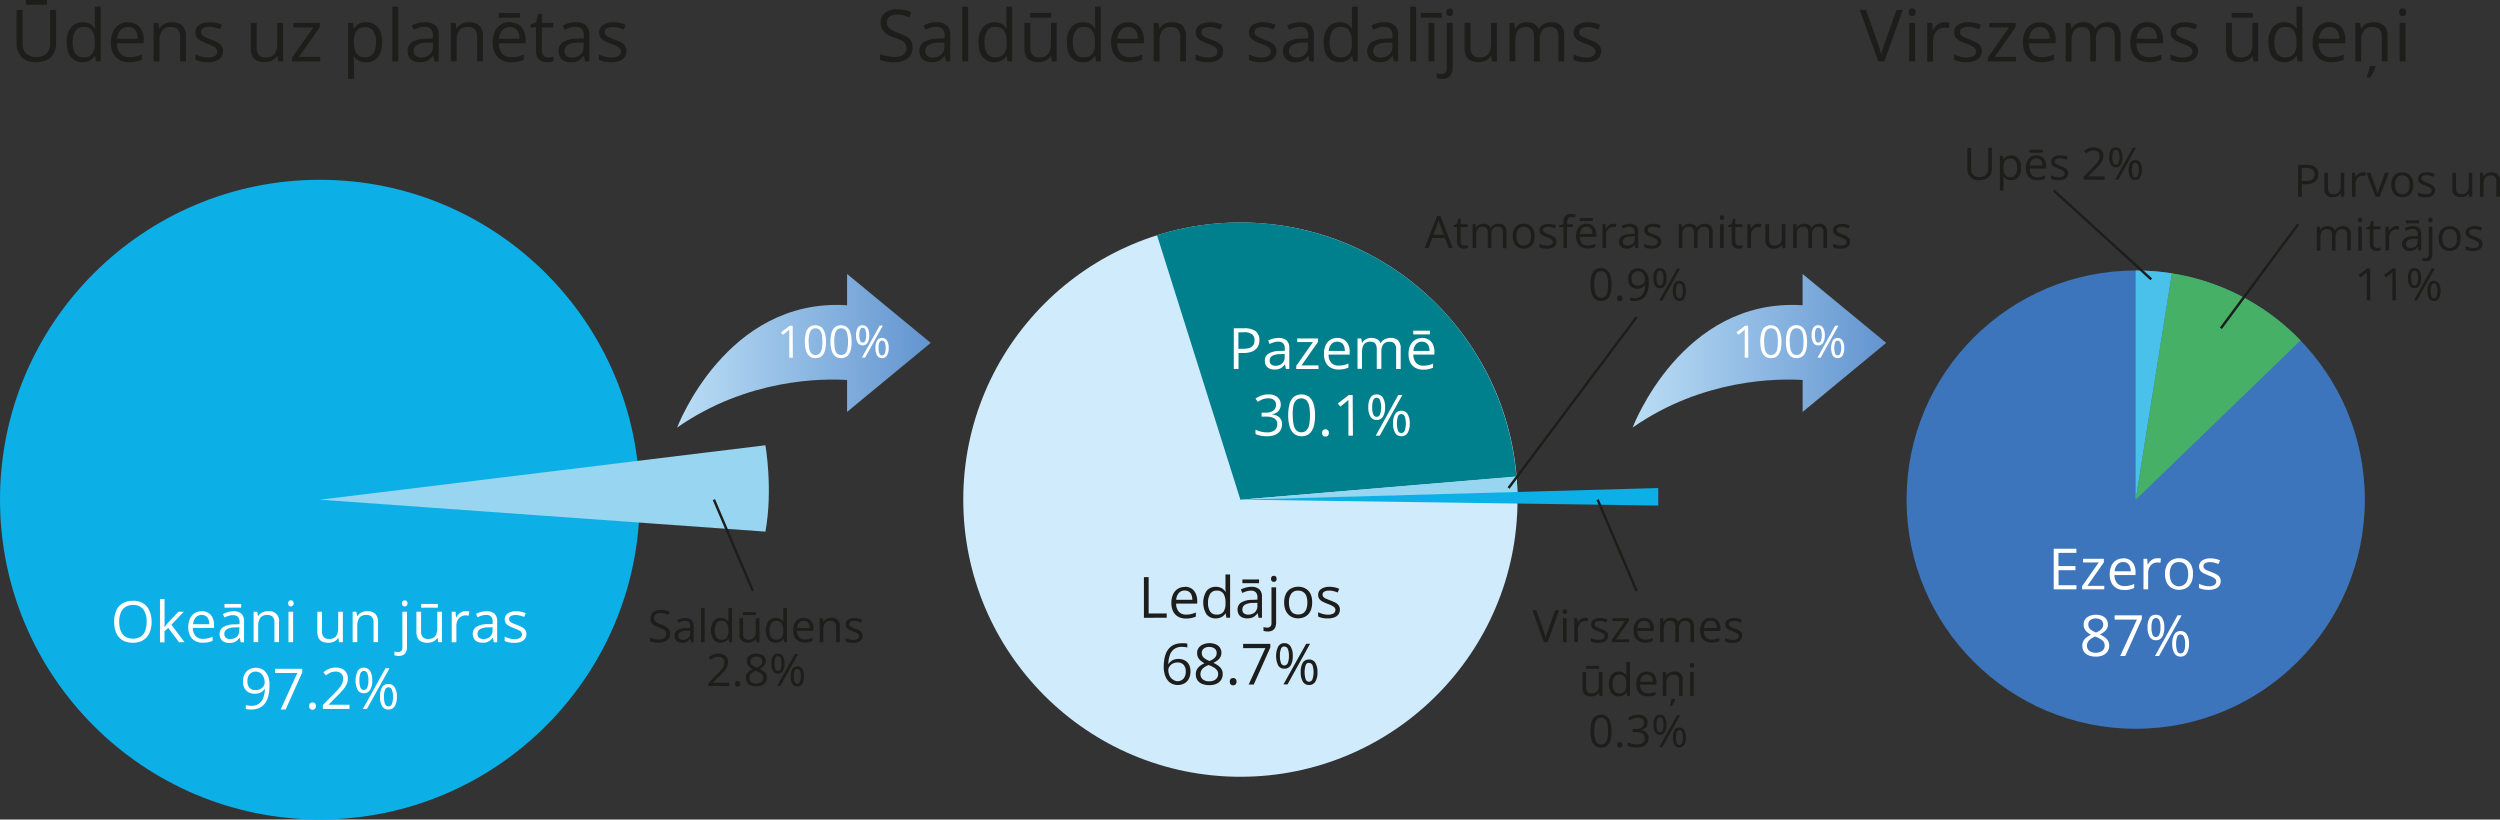 <svg xmlns="http://www.w3.org/2000/svg" xmlns:xlink="http://www.w3.org/1999/xlink" width="1010.63" height="331.29" viewBox="0 0 1010.63 331.29">
  <rect x="0" y="0" width="1010.63" height="331.29" fill="#333333" stroke="none"/>
  <defs>
    <style>
      .cls-1 {
        fill: #0cafe6;
      }

      .cls-2 {
        fill: #97d5f0;
      }

      .cls-3 {
        fill: #fff;
      }

      .cls-4 {
        fill: #1d1d1b;
      }

      .cls-5 {
        fill: none;
        stroke: #1d1d1b;
        stroke-miterlimit: 10;
      }

      .cls-6 {
        fill: #cfebfc;
      }

      .cls-7 {
        fill: #007f8c;
      }

      .cls-8 {
        fill: url(#linear-gradient);
      }

      .cls-9 {
        fill: url(#linear-gradient-2);
      }

      .cls-10 {
        fill: #3c75bb;
      }

      .cls-11 {
        fill: #49c1ea;
      }

      .cls-12 {
        fill: #46b066;
      }
    </style>
    <linearGradient id="linear-gradient" x1="659.98" y1="192.03" x2="762.51" y2="192.03" gradientTransform="matrix(1, 0, 0, -1, 0.02, 333.82)" gradientUnits="userSpaceOnUse">
      <stop offset="0" stop-color="#bbdef6"/>
      <stop offset="1" stop-color="#6294cf"/>
    </linearGradient>
    <linearGradient id="linear-gradient-2" x1="273.73" y1="192.03" x2="376.24" y2="192.03" xlink:href="#linear-gradient"/>
  </defs>
  <title>YCUZD_230220_5054_geografija_3.2Asset 1</title>
  <g id="Layer_2" data-name="Layer 2">
    <g id="Layer_1-2" data-name="Layer 1">
      <circle class="cls-1" cx="129.3" cy="201.98" r="129.3"/>
      <path class="cls-2" d="M129.3,202l180.12-22s3.13,17.82,0,34.91Z"/>
      <path class="cls-3" d="M61.29,251.38a11.9,11.9,0,0,1-.48,3.46,7.37,7.37,0,0,1-1.44,2.67A6.35,6.35,0,0,1,57,259.24a9.23,9.23,0,0,1-6.6,0A6.06,6.06,0,0,1,48,257.51a7.38,7.38,0,0,1-1.39-2.68,11.93,11.93,0,0,1-.46-3.46,10.9,10.9,0,0,1,.81-4.44,6.35,6.35,0,0,1,2.52-3,7.82,7.82,0,0,1,4.25-1.06,7.51,7.51,0,0,1,4.11,1,6.52,6.52,0,0,1,2.53,2.94A11,11,0,0,1,61.29,251.38Zm-13.09,0a9.93,9.93,0,0,0,.59,3.62,4.91,4.91,0,0,0,1.83,2.36,6.37,6.37,0,0,0,6.27,0,4.9,4.9,0,0,0,1.8-2.36,10.37,10.37,0,0,0,.59-3.62,8.33,8.33,0,0,0-1.33-5,4.85,4.85,0,0,0-4.16-1.79,5.53,5.53,0,0,0-3.15.82,4.81,4.81,0,0,0-1.84,2.33A9.8,9.8,0,0,0,48.2,251.38Z"/>
      <path class="cls-3" d="M66.52,242.12v10.19a6.65,6.65,0,0,1-.06,1.14h.08l.69-.87c.31-.38.56-.69.77-.92l4.1-4.36h2.19l-5,5.26,5.32,7.06H72.37L68,253.83l-1.5,1.37v4.46H64.67v-17.5Z"/>
      <path class="cls-3" d="M81.52,247.07a5,5,0,0,1,2.7.7,4.46,4.46,0,0,1,1.72,1.95,6.86,6.86,0,0,1,.59,2.93v1.18H78a4.79,4.79,0,0,0,1.08,3.31A3.82,3.82,0,0,0,82,258.25a9,9,0,0,0,2.07-.21,12.85,12.85,0,0,0,1.87-.63v1.64a9.55,9.55,0,0,1-1.85.61,11.27,11.27,0,0,1-2.09.17,6.3,6.3,0,0,1-3.1-.73A5,5,0,0,1,76.84,257a7.31,7.31,0,0,1-.73-3.44,8.17,8.17,0,0,1,.67-3.45,5,5,0,0,1,4.77-3Zm0,1.53a3,3,0,0,0-2.38,1,4.51,4.51,0,0,0-1.06,2.73h6.53a5.59,5.59,0,0,0-.35-1.94,2.81,2.81,0,0,0-1-1.3,3,3,0,0,0-1.77-.49Z"/>
      <path class="cls-3" d="M94.32,247.09a4.67,4.67,0,0,1,3.27,1,4.16,4.16,0,0,1,1.07,3.16v8.38H97.3l-.36-1.8h-.09A7.69,7.69,0,0,1,95.77,259a4.07,4.07,0,0,1-1.3.69,6.52,6.52,0,0,1-1.81.23,4.71,4.71,0,0,1-2-.4,3.13,3.13,0,0,1-1.38-1.19,3.7,3.7,0,0,1-.5-2,3.21,3.21,0,0,1,1.47-2.84,8.42,8.42,0,0,1,4.45-1.08l2.13-.09v-.75a3,3,0,0,0-.69-2.24,2.68,2.68,0,0,0-1.93-.64,5.77,5.77,0,0,0-1.85.28,12,12,0,0,0-1.66.66l-.58-1.41a10,10,0,0,1,1.91-.73A8.05,8.05,0,0,1,94.32,247.09Zm2.49,6.46-1.87.08a6.21,6.21,0,0,0-3.25.75,2.16,2.16,0,0,0-1,1.88,1.81,1.81,0,0,0,.64,1.56,2.65,2.65,0,0,0,1.7.51,4.06,4.06,0,0,0,2.69-.91,3.47,3.47,0,0,0,1-2.73Zm.68-9.42v1.51H90.75v-1.51Z"/>
      <path class="cls-3" d="M108.34,247.07a3.91,3.91,0,0,1,4.45,3.29,3.63,3.63,0,0,1,0,1.23v8h-1.85v-7.9a3.3,3.3,0,0,0-.69-2.31,2.82,2.82,0,0,0-2.15-.77,3.28,3.28,0,0,0-2.88,1.16,5.64,5.64,0,0,0-.84,3.37v6.45h-1.86V247.3H104l.28,1.77h.11a3.47,3.47,0,0,1,1-1.09,4.14,4.14,0,0,1,1.36-.68A5.32,5.32,0,0,1,108.34,247.07Z"/>
      <path class="cls-3" d="M117.58,242.68a1.09,1.09,0,0,1,.79.3,1.44,1.44,0,0,1,0,1.85,1.18,1.18,0,0,1-1.59,0,1.52,1.52,0,0,1,0-1.85A1.14,1.14,0,0,1,117.58,242.68Zm.91,4.62v12.32h-1.87V247.3Z"/>
      <path class="cls-3" d="M138.6,247.3v12.32h-1.53l-.27-1.73h-.1a3.33,3.33,0,0,1-1,1.08,4.52,4.52,0,0,1-1.36.66,6.46,6.46,0,0,1-4.07-.25,3.26,3.26,0,0,1-1.49-1.47,5.71,5.71,0,0,1-.5-2.54V247.3h1.89v7.94a3.34,3.34,0,0,0,.7,2.3,2.78,2.78,0,0,0,2.12.76,4.15,4.15,0,0,0,2.19-.52,3,3,0,0,0,1.18-1.53,7.12,7.12,0,0,0,.35-2.46V247.3Z"/>
      <path class="cls-3" d="M148.39,247.07a4.64,4.64,0,0,1,3.32,1.07,4.58,4.58,0,0,1,1.12,3.45v8H151v-7.9a3.27,3.27,0,0,0-.71-2.31,2.72,2.72,0,0,0-2.15-.77,3.33,3.33,0,0,0-2.88,1.16,5.86,5.86,0,0,0-.83,3.37v6.45h-1.87V247.3h1.51l.28,1.77h.1a3.72,3.72,0,0,1,1-1.09,4.57,4.57,0,0,1,1.36-.68A5.71,5.71,0,0,1,148.39,247.07Z"/>
      <path class="cls-3" d="M161.18,265.16a5.63,5.63,0,0,1-1-.09,6.17,6.17,0,0,1-.74-.19v-1.52a5.94,5.94,0,0,0,.7.17,5.52,5.52,0,0,0,.81.06,1.8,1.8,0,0,0,1.24-.42,2,2,0,0,0,.47-1.56V247.3h1.87v14.27a4.57,4.57,0,0,1-.36,1.93,2.58,2.58,0,0,1-1.1,1.23A3.75,3.75,0,0,1,161.18,265.16Zm1.32-21.25a1.22,1.22,0,0,1,.32-.93,1.2,1.2,0,0,1,1.59,0,1.46,1.46,0,0,1,0,1.85,1.18,1.18,0,0,1-1.59,0,1.2,1.2,0,0,1-.32-.92Z"/>
      <path class="cls-3" d="M178.66,247.3v12.32h-1.53l-.27-1.73h-.1a3.55,3.55,0,0,1-1,1.08,4.57,4.57,0,0,1-1.37.66,5.79,5.79,0,0,1-1.61.22,5.88,5.88,0,0,1-2.45-.47,3.28,3.28,0,0,1-1.5-1.47,5.71,5.71,0,0,1-.5-2.54V247.3h1.89v7.94a3.35,3.35,0,0,0,.7,2.3,2.8,2.8,0,0,0,2.13.76,4.17,4.17,0,0,0,2.19-.52,2.88,2.88,0,0,0,1.17-1.53,7.37,7.37,0,0,0,.36-2.46V247.3ZM177,244.13v1.51h-6.74v-1.51Z"/>
      <path class="cls-3" d="M188.21,247.07a5.08,5.08,0,0,1,.78,0,6,6,0,0,1,.72.11l-.24,1.73a3.87,3.87,0,0,0-.68-.12,4,4,0,0,0-.69,0,3.39,3.39,0,0,0-1.4.3,3.48,3.48,0,0,0-1.16.85,4.07,4.07,0,0,0-.77,1.34,5.16,5.16,0,0,0-.28,1.74v6.61h-1.88V247.3h1.55l.2,2.27h.08a6.37,6.37,0,0,1,.92-1.26,4,4,0,0,1,1.26-.9A3.5,3.5,0,0,1,188.21,247.07Z"/>
      <path class="cls-3" d="M196.63,247.09a4.73,4.73,0,0,1,3.28,1,4.16,4.16,0,0,1,1.07,3.16v8.38h-1.36l-.37-1.82h-.08a7.2,7.2,0,0,1-1.08,1.13,4.07,4.07,0,0,1-1.3.69,6.42,6.42,0,0,1-1.8.2,4.74,4.74,0,0,1-2-.4,3.16,3.16,0,0,1-1.37-1.19,3.79,3.79,0,0,1-.5-2,3.25,3.25,0,0,1,1.46-2.84,8.47,8.47,0,0,1,4.46-1.08l2.12-.09v-.75a3,3,0,0,0-.68-2.24,2.69,2.69,0,0,0-1.94-.64,5.79,5.79,0,0,0-1.84.28,12.6,12.6,0,0,0-1.67.66l-.57-1.41a9.4,9.4,0,0,1,1.91-.73A7.9,7.9,0,0,1,196.63,247.09Zm2.5,6.46-1.88.08a6.35,6.35,0,0,0-3.25.75,2.16,2.16,0,0,0-.94,1.88,1.86,1.86,0,0,0,.64,1.56,2.65,2.65,0,0,0,1.7.51,4,4,0,0,0,2.69-.91,3.47,3.47,0,0,0,1-2.73Z"/>
      <path class="cls-3" d="M212.8,256.25a3.26,3.26,0,0,1-.59,2,3.61,3.61,0,0,1-1.69,1.21,7.47,7.47,0,0,1-2.61.41,11.25,11.25,0,0,1-2.24-.2,7,7,0,0,1-1.66-.58v-1.72a12.57,12.57,0,0,0,1.8.68,7.79,7.79,0,0,0,2.14.3,4.07,4.07,0,0,0,2.32-.52,1.63,1.63,0,0,0,.72-1.4,1.51,1.51,0,0,0-.29-.9,2.75,2.75,0,0,0-1-.75,16.24,16.24,0,0,0-1.87-.81,21,21,0,0,1-2-.89A3.8,3.8,0,0,1,204.5,252a3,3,0,0,1,.8-4.06,5.9,5.9,0,0,1,3.33-.84,9.08,9.08,0,0,1,2.08.22,9.91,9.91,0,0,1,1.82.59l-.63,1.5a11.57,11.57,0,0,0-1.63-.55,7,7,0,0,0-1.77-.23,3.67,3.67,0,0,0-2,.43,1.31,1.31,0,0,0-.7,1.17,1.41,1.41,0,0,0,.32.94,3.06,3.06,0,0,0,1,.7c.48.22,1.1.47,1.87.76a14.32,14.32,0,0,1,2,.89,3.55,3.55,0,0,1,1.3,1.1A2.75,2.75,0,0,1,212.8,256.25Z"/>
      <path class="cls-3" d="M108.94,277.16a20.35,20.35,0,0,1-.21,2.91,11.59,11.59,0,0,1-.71,2.64,7.29,7.29,0,0,1-1.35,2.15,6,6,0,0,1-2.14,1.45,8.32,8.32,0,0,1-3.08.52,7.33,7.33,0,0,1-1.1-.06,5.51,5.51,0,0,1-1-.18V285a4.84,4.84,0,0,0,1,.23,6.74,6.74,0,0,0,1.11.09,5.3,5.3,0,0,0,3.3-.91,5.12,5.12,0,0,0,1.73-2.46,12.24,12.24,0,0,0,.6-3.5H107a4.47,4.47,0,0,1-.89,1,4.28,4.28,0,0,1-1.32.73,5.35,5.35,0,0,1-1.81.28,5.11,5.11,0,0,1-2.49-.59,4.06,4.06,0,0,1-1.66-1.7,5.53,5.53,0,0,1-.59-2.68,6.15,6.15,0,0,1,.65-2.95,4.65,4.65,0,0,1,1.82-1.91,5.77,5.77,0,0,1,5-.22,5,5,0,0,1,1.76,1.38,6.61,6.61,0,0,1,1.16,2.27A11.35,11.35,0,0,1,108.94,277.16Zm-5.56-5.66a3.14,3.14,0,0,0-2.42,1,4.07,4.07,0,0,0-.93,2.94,3.82,3.82,0,0,0,.8,2.58,3,3,0,0,0,2.46.94,4.11,4.11,0,0,0,2-.46,3.46,3.46,0,0,0,1.29-1.17,2.66,2.66,0,0,0,.42-1.5,6.4,6.4,0,0,0-.22-1.51,5.22,5.22,0,0,0-.67-1.41,3.51,3.51,0,0,0-1.14-1,3.09,3.09,0,0,0-1.59-.41Z"/>
      <path class="cls-3" d="M141.29,286.59H130.51V285l4.4-4.47c.82-.82,1.51-1.56,2.07-2.2a8.36,8.36,0,0,0,1.27-1.91,4.74,4.74,0,0,0,.44-2.06,2.63,2.63,0,0,0-.83-2.13,3.12,3.12,0,0,0-2.17-.74,4.88,4.88,0,0,0-2.09.41,9.45,9.45,0,0,0-1.87,1.14l-1-1.26a9.84,9.84,0,0,1,1.42-1,7.33,7.33,0,0,1,1.65-.67,6.77,6.77,0,0,1,1.89-.25,6,6,0,0,1,2.62.53,4,4,0,0,1,1.7,1.51,4.23,4.23,0,0,1,.6,2.33,5.63,5.63,0,0,1-.51,2.42,10.1,10.1,0,0,1-1.45,2.22c-.63.73-1.35,1.5-2.19,2.32l-3.57,3.61v.08h8.4Z"/>
      <path class="cls-3" d="M125,285.42a1.44,1.44,0,0,1,.38-1.12,1.38,1.38,0,0,1,.93-.33,1.27,1.27,0,0,1,1.39,1.45,1.45,1.45,0,0,1-.39,1.13,1.36,1.36,0,0,1-1,.36,1.39,1.39,0,0,1-.93-.36A1.48,1.48,0,0,1,125,285.42Z"/>
      <path class="cls-3" d="M147.05,269.91a2.84,2.84,0,0,1,2.56,1.35,6.87,6.87,0,0,1,.87,3.79,7.18,7.18,0,0,1-.84,3.82,2.84,2.84,0,0,1-2.59,1.37,2.77,2.77,0,0,1-2.48-1.37,9,9,0,0,1,0-7.61A2.75,2.75,0,0,1,147.05,269.91Zm0,1.34a1.42,1.42,0,0,0-1.34.95,7.65,7.65,0,0,0-.42,2.85,7.78,7.78,0,0,0,.42,2.87,1.43,1.43,0,0,0,1.34,1,1.49,1.49,0,0,0,1.41-1,6.87,6.87,0,0,0,.46-2.87,6.56,6.56,0,0,0-.46-2.84,1.47,1.47,0,0,0-1.41-1Zm10.42-1.1-9.13,16.44H146.7l9.12-16.44ZM157,276.5a2.83,2.83,0,0,1,2.55,1.35,6.79,6.79,0,0,1,.88,3.79,7.22,7.22,0,0,1-.84,3.81,2.86,2.86,0,0,1-2.63,1.38,2.79,2.79,0,0,1-2.49-1.37,7.23,7.23,0,0,1-.85-3.81,7.42,7.42,0,0,1,.81-3.79A2.76,2.76,0,0,1,157,276.5Zm0,1.35a1.41,1.41,0,0,0-1.34,1,7.22,7.22,0,0,0-.43,2.84,7.4,7.4,0,0,0,.43,2.87,1.4,1.4,0,0,0,1.34,1,1.49,1.49,0,0,0,1.4-.95,6.62,6.62,0,0,0,.47-2.88,6.87,6.87,0,0,0-.46-2.84,1.47,1.47,0,0,0-1.45-1.06Z"/>
      <path class="cls-4" d="M270.9,256.19a3.32,3.32,0,0,1-.57,1.95,3.73,3.73,0,0,1-1.59,1.24,6.46,6.46,0,0,1-2.42.42,12.81,12.81,0,0,1-1.39-.07,7.4,7.4,0,0,1-2.2-.53v-1.44a11.7,11.7,0,0,0,1.62.51,8.89,8.89,0,0,0,2,.23,4.87,4.87,0,0,0,1.65-.26,2.13,2.13,0,0,0,1-.75,2,2,0,0,0,.35-1.18,2.05,2.05,0,0,0-.29-1.11,2.62,2.62,0,0,0-1-.81,13.59,13.59,0,0,0-1.84-.79,8.52,8.52,0,0,1-1.45-.64,4.58,4.58,0,0,1-1.06-.79,3,3,0,0,1-.64-1,4,4,0,0,1-.08-1.34,2.94,2.94,0,0,1,.52-1.77,3.26,3.26,0,0,1,1.46-1.13,5.6,5.6,0,0,1,2.14-.39,8.87,8.87,0,0,1,1.92.19,8.4,8.4,0,0,1,1.61.52l-.47,1.29a9.82,9.82,0,0,0-1.48-.48,6.57,6.57,0,0,0-1.7-.23,3.34,3.34,0,0,0-1.4.25,1.94,1.94,0,0,0-.87.68,1.79,1.79,0,0,0-.3,1.05,2,2,0,0,0,.28,1.13,2.53,2.53,0,0,0,.92.8,11.37,11.37,0,0,0,1.68.73,12.43,12.43,0,0,1,1.93.88,3.45,3.45,0,0,1,1.21,1.13A3.21,3.21,0,0,1,270.9,256.19Z"/>
      <path class="cls-4" d="M277,249.83a3.68,3.68,0,0,1,2.57.78,3.23,3.23,0,0,1,.84,2.48v6.58h-1.07l-.28-1.43H279a6,6,0,0,1-.85.89,3.24,3.24,0,0,1-1,.54,4.86,4.86,0,0,1-1.42.18,3.83,3.83,0,0,1-1.57-.31,2.41,2.41,0,0,1-1.08-.94,2.87,2.87,0,0,1-.39-1.59,2.51,2.51,0,0,1,1.15-2.22,6.47,6.47,0,0,1,3.5-.85l1.67-.07v-.6a2.36,2.36,0,0,0-.54-1.75,2.12,2.12,0,0,0-1.52-.51,4.77,4.77,0,0,0-1.45.22,9.92,9.92,0,0,0-1.31.52l-.45-1.11a8,8,0,0,1,1.5-.57A6.57,6.57,0,0,1,277,249.83Zm2,5.07-1.48.06a5,5,0,0,0-2.55.59,1.68,1.68,0,0,0-.74,1.48,1.46,1.46,0,0,0,.5,1.23,2.09,2.09,0,0,0,1.33.4,3.16,3.16,0,0,0,2.12-.72,2.71,2.71,0,0,0,.82-2.15Z"/>
      <path class="cls-4" d="M284.85,259.62h-1.48V245.83h1.48Z"/>
      <path class="cls-4" d="M291.39,259.83a3.64,3.64,0,0,1-2.92-1.25,7,7,0,0,1,0-7.51,3.64,3.64,0,0,1,2.91-1.28,4.17,4.17,0,0,1,1.35.2,3.26,3.26,0,0,1,1,.55,3.37,3.37,0,0,1,.69.77h.11c0-.18,0-.43-.07-.75s0-.58,0-.78v-3.95h1.47v13.75h-1.18l-.22-1.38h-.07a3.47,3.47,0,0,1-.69.79,3.52,3.52,0,0,1-1,.56A4.09,4.09,0,0,1,291.39,259.83Zm.23-1.22a2.57,2.57,0,0,0,2.2-.88,4.5,4.5,0,0,0,.64-2.63v-.27a5.47,5.47,0,0,0-.61-2.84,2.41,2.41,0,0,0-2.23-1,2.27,2.27,0,0,0-2,1,5.09,5.09,0,0,0-.67,2.83,4.79,4.79,0,0,0,.67,2.76,2.27,2.27,0,0,0,2,1Z"/>
      <path class="cls-4" d="M307,249.94v9.68h-1.2l-.21-1.36h-.08a3,3,0,0,1-.78.85,3.66,3.66,0,0,1-1.07.52,5,5,0,0,1-1.27.17,4.52,4.52,0,0,1-1.93-.37,2.46,2.46,0,0,1-1.17-1.15,4.31,4.31,0,0,1-.39-2v-6.34h1.48v6.24a2.55,2.55,0,0,0,.55,1.8,2.14,2.14,0,0,0,1.67.6,3.15,3.15,0,0,0,1.72-.41,2.27,2.27,0,0,0,.92-1.19,6.09,6.09,0,0,0,.29-1.94v-5.1Zm-1.35-2.49v1.19h-5.29v-1.19Z"/>
      <path class="cls-4" d="M313.56,259.83a3.7,3.7,0,0,1-2.91-1.25,7.07,7.07,0,0,1,0-7.51,3.66,3.66,0,0,1,2.92-1.28,4.11,4.11,0,0,1,1.34.2,3.26,3.26,0,0,1,1,.55,3.42,3.42,0,0,1,.7.77h.11c0-.18-.05-.43-.07-.75s0-.58,0-.78v-3.95h1.47v13.75H317l-.22-1.38h-.06a3.26,3.26,0,0,1-1.69,1.35A4.12,4.12,0,0,1,313.56,259.83Zm.23-1.22a2.54,2.54,0,0,0,2.2-.88,4.51,4.51,0,0,0,.65-2.63v-.27A5.47,5.47,0,0,0,316,252a2.41,2.41,0,0,0-2.23-1,2.22,2.22,0,0,0-2,1,5,5,0,0,0-.67,2.83,4.87,4.87,0,0,0,.66,2.76,2.29,2.29,0,0,0,2,1Z"/>
      <path class="cls-4" d="M324.92,249.76a4,4,0,0,1,2.12.55,3.49,3.49,0,0,1,1.35,1.52,5.51,5.51,0,0,1,.47,2.3V255h-6.69a3.78,3.78,0,0,0,.85,2.6,3,3,0,0,0,2.31.9,7.52,7.52,0,0,0,1.63-.17,8.79,8.79,0,0,0,1.47-.5v1.29a7.56,7.56,0,0,1-1.46.48,8.09,8.09,0,0,1-1.7.15,5,5,0,0,1-2.43-.57,4,4,0,0,1-1.62-1.67,5.8,5.8,0,0,1-.57-2.71,6.16,6.16,0,0,1,.53-2.71,4,4,0,0,1,1.48-1.76A4.07,4.07,0,0,1,324.92,249.76Zm0,1.2a2.4,2.4,0,0,0-1.87.77,3.47,3.47,0,0,0-.83,2.15h5.12a4.22,4.22,0,0,0-.27-1.53,2.17,2.17,0,0,0-.79-1,2.27,2.27,0,0,0-1.38-.39Z"/>
      <path class="cls-4" d="M336,249.76a3.06,3.06,0,0,1,3.5,2.57,2.93,2.93,0,0,1,0,1v6.31H338v-6.21a2.52,2.52,0,0,0-.55-1.81,2.19,2.19,0,0,0-1.69-.6,2.62,2.62,0,0,0-2.27.91,4.51,4.51,0,0,0-.64,2.64v5.07h-1.47v-9.68h1.19l.22,1.39h.08a2.76,2.76,0,0,1,.77-.86,4,4,0,0,1,1.07-.53A4.06,4.06,0,0,1,336,249.76Z"/>
      <path class="cls-4" d="M348.71,257a2.57,2.57,0,0,1-.46,1.56,2.83,2.83,0,0,1-1.33,1,6.25,6.25,0,0,1-2.06.32,8.64,8.64,0,0,1-1.75-.16,5.14,5.14,0,0,1-1.3-.45v-1.36a10.44,10.44,0,0,0,1.41.53,6,6,0,0,0,1.68.24,3.2,3.2,0,0,0,1.82-.41,1.26,1.26,0,0,0,.57-1.1,1.06,1.06,0,0,0-.23-.71,2.16,2.16,0,0,0-.75-.59,12,12,0,0,0-1.47-.63c-.54-.21-1.08-.44-1.61-.7a3.06,3.06,0,0,1-1-.86,2.29,2.29,0,0,1-.37-1.3,2.18,2.18,0,0,1,1-1.89,4.71,4.71,0,0,1,2.61-.66,7.35,7.35,0,0,1,3.07.64l-.5,1.17a9.16,9.16,0,0,0-1.28-.43,5.41,5.41,0,0,0-1.39-.18,3,3,0,0,0-1.56.34,1,1,0,0,0-.54.92,1.11,1.11,0,0,0,.25.74,2.77,2.77,0,0,0,.81.55q.57.25,1.47.6a11,11,0,0,1,1.57.69,2.89,2.89,0,0,1,1,.87A2.17,2.17,0,0,1,348.71,257Z"/>
      <path class="cls-4" d="M294.84,277.34h-8.47v-1.23l3.46-3.51c.64-.64,1.18-1.22,1.62-1.73a6.54,6.54,0,0,0,1-1.5,3.93,3.93,0,0,0,.35-1.62,2.12,2.12,0,0,0-.65-1.67,2.49,2.49,0,0,0-1.71-.58,4,4,0,0,0-1.65.32,7.09,7.09,0,0,0-1.46.9l-.79-1a5.71,5.71,0,0,1,1.12-.77,5.46,5.46,0,0,1,1.3-.53,5.27,5.27,0,0,1,1.48-.19,4.72,4.72,0,0,1,2.06.41,3.25,3.25,0,0,1,1.34,1.18,3.54,3.54,0,0,1,.47,1.83,4.65,4.65,0,0,1-.41,1.91,7.68,7.68,0,0,1-1.14,1.74q-.75.85-1.71,1.83l-2.81,2.8V276h6.6Z"/>
      <path class="cls-4" d="M297.15,276.42a1.09,1.09,0,0,1,.3-.88,1.05,1.05,0,0,1,.74-.26,1.13,1.13,0,0,1,.76.26,1.42,1.42,0,0,1,0,1.77,1.07,1.07,0,0,1-.76.28,1,1,0,0,1-.74-.28A1.13,1.13,0,0,1,297.15,276.42Z"/>
      <path class="cls-4" d="M305.74,264.24a5.09,5.09,0,0,1,2,.35,2.94,2.94,0,0,1,1.36,1,3.05,3.05,0,0,1,.15,3.06,3.63,3.63,0,0,1-.91,1,8.42,8.42,0,0,1-1.28.78,9,9,0,0,1,1.5.86,3.91,3.91,0,0,1,1.06,1.12,2.91,2.91,0,0,1,.39,1.53,3.25,3.25,0,0,1-2,3.09,5.3,5.3,0,0,1-2.22.43,6,6,0,0,1-2.33-.41,3.16,3.16,0,0,1-1.46-1.19,3.32,3.32,0,0,1-.5-1.86,3.1,3.1,0,0,1,.38-1.55,3.61,3.61,0,0,1,1-1.13,6.5,6.5,0,0,1,1.37-.81,7.41,7.41,0,0,1-1.18-.8,3.12,3.12,0,0,1-.85-1.06,2.88,2.88,0,0,1-.31-1.41,2.73,2.73,0,0,1,.5-1.66,3,3,0,0,1,1.37-1.05A4.82,4.82,0,0,1,305.74,264.24Zm-2.81,9.83a2.11,2.11,0,0,0,.7,1.63,3.76,3.76,0,0,0,4.19,0,2.15,2.15,0,0,0,.73-1.68,2.08,2.08,0,0,0-.33-1.14,3.24,3.24,0,0,0-1-.88,8.06,8.06,0,0,0-1.45-.7l-.32-.12a6.59,6.59,0,0,0-1.38.75,2.9,2.9,0,0,0-.88.93A2.31,2.31,0,0,0,302.93,274.07Zm2.8-8.63a2.67,2.67,0,0,0-1.71.5,1.66,1.66,0,0,0-.66,1.43,2,2,0,0,0,.32,1.14,2.78,2.78,0,0,0,.88.79,11.18,11.18,0,0,0,1.25.62,10.32,10.32,0,0,0,1.19-.62,3,3,0,0,0,.82-.81,2.13,2.13,0,0,0,.3-1.13,1.69,1.69,0,0,0-.66-1.43A2.82,2.82,0,0,0,305.73,265.44Z"/>
      <path class="cls-4" d="M314.46,264.24a2.29,2.29,0,0,1,2,1,5.48,5.48,0,0,1,.68,3,5.79,5.79,0,0,1-.66,3,2.24,2.24,0,0,1-2,1.08,2.18,2.18,0,0,1-2-1.08,5.52,5.52,0,0,1-.68-3,5.68,5.68,0,0,1,.65-3A2.16,2.16,0,0,1,314.46,264.24Zm0,1a1.08,1.08,0,0,0-1,.74,5.51,5.51,0,0,0-.34,2.24,5.63,5.63,0,0,0,.34,2.26,1.1,1.1,0,0,0,1,.76,1.17,1.17,0,0,0,1.1-.76,5.63,5.63,0,0,0,.37-2.26,5.48,5.48,0,0,0-.36-2.23,1.18,1.18,0,0,0-1.11-.7Zm8.18-.87-7.16,12.92h-1.3l7.17-12.92Zm-.34,5a2.26,2.26,0,0,1,2,1.06,5.49,5.49,0,0,1,.69,3,5.89,5.89,0,0,1-.66,3,2.26,2.26,0,0,1-2,1.07,2.19,2.19,0,0,1-2-1.07,5.61,5.61,0,0,1-.67-3,5.77,5.77,0,0,1,.64-3,2.15,2.15,0,0,1,2-1Zm0,1.07a1.08,1.08,0,0,0-1.05.74,5.3,5.3,0,0,0-.34,2.23,5.41,5.41,0,0,0,.34,2.25,1.1,1.1,0,0,0,1.05.76,1.19,1.19,0,0,0,1.1-.75,5.63,5.63,0,0,0,.37-2.26,5.48,5.48,0,0,0-.36-2.23,1.17,1.17,0,0,0-1.11-.7Z"/>
      <line class="cls-5" x1="304.36" y1="238.92" x2="288.59" y2="201.98"/>
      <circle class="cls-6" cx="501.43" cy="201.98" r="112.03"/>
      <path class="cls-7" d="M467.74,95.11,501.43,202,613,192.7a112,112,0,0,0-145.3-97.59Z"/>
      <path class="cls-2" d="M613.38,199.05c0-2.17-.17-4.32-.34-6.45L501.43,202Z"/>
      <polygon class="cls-1" points="501.43 201.98 670.35 197.29 670.35 204.38 501.43 201.98"/>
      <path class="cls-8" d="M762.5,138.61l-33.8-27.85V123.4C679.78,120.24,660,172.83,660,172.83c28.53-19.89,58.9-19.84,68.72-19.21v12.89Z"/>
      <path class="cls-3" d="M706.74,144.6h-1.43V133.21c-.18.19-.35.35-.51.49l-.59.49-1.48,1.18-.77-1,3.5-2.69h1.22Z"/>
      <path class="cls-3" d="M720.17,138.12a14.61,14.61,0,0,1-.24,2.81,6.38,6.38,0,0,1-.75,2.09,3.42,3.42,0,0,1-1.33,1.31,4,4,0,0,1-2,.44,3.54,3.54,0,0,1-2.38-.78,4.69,4.69,0,0,1-1.41-2.28,12,12,0,0,1-.46-3.59,13.39,13.39,0,0,1,.42-3.56,4.53,4.53,0,0,1,1.36-2.29,4.16,4.16,0,0,1,4.87,0,4.74,4.74,0,0,1,1.41,2.28A12.38,12.38,0,0,1,720.17,138.12Zm-7,0a13.68,13.68,0,0,0,.27,3,3.41,3.41,0,0,0,.89,1.8,2.48,2.48,0,0,0,3.22,0,3.66,3.66,0,0,0,.9-1.8,16.8,16.8,0,0,0,0-6,3.75,3.75,0,0,0-.88-1.81,2.51,2.51,0,0,0-3.26,0,3.66,3.66,0,0,0-.88,1.81,13.73,13.73,0,0,0-.3,3Z"/>
      <path class="cls-3" d="M730.52,138.12a14.61,14.61,0,0,1-.24,2.81,6.38,6.38,0,0,1-.75,2.09,3.49,3.49,0,0,1-1.33,1.31,4,4,0,0,1-2,.44,3.54,3.54,0,0,1-2.38-.78,4.69,4.69,0,0,1-1.41-2.28,12,12,0,0,1-.46-3.59,13.39,13.39,0,0,1,.42-3.56,4.56,4.56,0,0,1,1.35-2.29,3.75,3.75,0,0,1,2.48-.8,3.65,3.65,0,0,1,2.4.79,4.74,4.74,0,0,1,1.41,2.28A12.8,12.8,0,0,1,730.52,138.12Zm-7,0a13.68,13.68,0,0,0,.28,3,3.41,3.41,0,0,0,.89,1.8,2.48,2.48,0,0,0,3.22,0,3.57,3.57,0,0,0,.89-1.8,16.5,16.5,0,0,0,0-6,3.75,3.75,0,0,0-.88-1.81,2.51,2.51,0,0,0-3.26,0,3.66,3.66,0,0,0-.88,1.81,13.16,13.16,0,0,0-.32,3Z"/>
      <path class="cls-3" d="M735,131.49a2.25,2.25,0,0,1,2,1.06,5.53,5.53,0,0,1,.69,3,5.87,5.87,0,0,1-.66,3,2.22,2.22,0,0,1-2,1.07,2.15,2.15,0,0,1-2-1.07,5.59,5.59,0,0,1-.67-3,5.7,5.7,0,0,1,.64-3A2.16,2.16,0,0,1,735,131.49Zm0,1a1.12,1.12,0,0,0-1,.75,7.8,7.8,0,0,0,0,4.49,1.09,1.09,0,0,0,1,.76,1.16,1.16,0,0,0,1.11-.76,7.18,7.18,0,0,0,0-4.49A1.2,1.2,0,0,0,735,132.54Zm8.19-.86L736,144.6h-1.29l7.17-12.92Zm-.35,5a2.25,2.25,0,0,1,2,1.06,5.53,5.53,0,0,1,.69,3,5.77,5.77,0,0,1-.66,3,2.22,2.22,0,0,1-2,1.07,2.15,2.15,0,0,1-2-1.07,7.2,7.2,0,0,1,0-6,2.16,2.16,0,0,1,2-1.07Zm0,1.06a1.14,1.14,0,0,0-1,.74,7.8,7.8,0,0,0,0,4.49,1.1,1.1,0,0,0,1,.75,1.18,1.18,0,0,0,1.11-.74,7.18,7.18,0,0,0,0-4.49,1.19,1.19,0,0,0-1.12-.76Z"/>
      <path class="cls-9" d="M376.24,138.61l-33.8-27.85V123.4c-48.9-3.16-68.7,49.43-68.7,49.43,28.53-19.89,58.89-19.84,68.7-19.21v12.89Z"/>
      <path class="cls-3" d="M320.5,144.6h-1.43V133.21c-.18.19-.36.35-.51.49l-.6.49-1.47,1.18-.77-1,3.5-2.69h1.22Z"/>
      <path class="cls-3" d="M333.91,138.12a14.61,14.61,0,0,1-.24,2.81,6,6,0,0,1-.75,2.09,3.37,3.37,0,0,1-1.31,1.31,4,4,0,0,1-2,.44,3.52,3.52,0,0,1-2.38-.78,4.6,4.6,0,0,1-1.4-2.28,11.73,11.73,0,0,1-.47-3.59,12.62,12.62,0,0,1,.42-3.56,4.46,4.46,0,0,1,1.36-2.29,4.14,4.14,0,0,1,4.88,0,4.7,4.7,0,0,1,1.39,2.28A11.71,11.71,0,0,1,333.91,138.12Zm-7,0a13.68,13.68,0,0,0,.27,3,3.41,3.41,0,0,0,.89,1.8,2.17,2.17,0,0,0,1.61.6,2.23,2.23,0,0,0,1.62-.59,3.65,3.65,0,0,0,.89-1.8,16.21,16.21,0,0,0,0-6,3.75,3.75,0,0,0-.88-1.81,2.28,2.28,0,0,0-1.63-.6,2.2,2.2,0,0,0-1.62.6,3.58,3.58,0,0,0-.88,1.81,13.15,13.15,0,0,0-.31,3Z"/>
      <path class="cls-3" d="M344.26,138.12a14.61,14.61,0,0,1-.24,2.81,6.16,6.16,0,0,1-.75,2.09,3.38,3.38,0,0,1-1.29,1.31,3.94,3.94,0,0,1-2,.44,3.56,3.56,0,0,1-2.38-.78,4.75,4.75,0,0,1-1.4-2.28,12.38,12.38,0,0,1-.47-3.59,13.39,13.39,0,0,1,.42-3.56,4.6,4.6,0,0,1,1.36-2.29,4.14,4.14,0,0,1,4.88,0,4.65,4.65,0,0,1,1.4,2.28A11.69,11.69,0,0,1,344.26,138.12Zm-7,0a15,15,0,0,0,.27,3,3.57,3.57,0,0,0,.89,1.8,2.49,2.49,0,0,0,3.23,0,3.57,3.57,0,0,0,.89-1.8,13.1,13.1,0,0,0,.28-3,12.66,12.66,0,0,0-.28-3,3.58,3.58,0,0,0-.88-1.81,2.26,2.26,0,0,0-1.63-.6,2.23,2.23,0,0,0-1.62.6,3.75,3.75,0,0,0-.88,1.81,14.39,14.39,0,0,0-.31,3Z"/>
      <path class="cls-3" d="M348.71,131.49a2.26,2.26,0,0,1,2,1.06,5.35,5.35,0,0,1,.68,3,5.67,5.67,0,0,1-.66,3,2.4,2.4,0,0,1-4,0,5.67,5.67,0,0,1-.68-3,5.8,5.8,0,0,1,.65-3A2.19,2.19,0,0,1,348.71,131.49Zm0,1a1.12,1.12,0,0,0-1,.75,7.64,7.64,0,0,0,0,4.49,1.09,1.09,0,0,0,1,.76,1.15,1.15,0,0,0,1.1-.76,7.18,7.18,0,0,0,0-4.49A1.17,1.17,0,0,0,348.71,132.54Zm8.18-.86-7.17,12.92h-1.29l7.17-12.92Zm-.34,5a2.24,2.24,0,0,1,2,1.06,5.36,5.36,0,0,1,.69,3,5.67,5.67,0,0,1-.66,3,2.19,2.19,0,0,1-2,1.07,2.16,2.16,0,0,1-2-1.07,5.78,5.78,0,0,1-.67-3,5.9,5.9,0,0,1,.64-3,2.18,2.18,0,0,1,2-1.07Zm0,1.06a1.12,1.12,0,0,0-1.05.74,5.71,5.71,0,0,0-.34,2.24,5.92,5.92,0,0,0,.34,2.25,1.1,1.1,0,0,0,1.05.75,1.15,1.15,0,0,0,1.1-.74,5.29,5.29,0,0,0,.36-2.26,5.15,5.15,0,0,0-.35-2.23,1.17,1.17,0,0,0-1.11-.76Z"/>
      <circle class="cls-10" cx="863.36" cy="201.98" r="92.63"/>
      <path class="cls-11" d="M878,110.51a92.29,92.29,0,0,0-14.66-1.16V202Z"/>
      <path class="cls-12" d="M863.36,202,930,137.63a92.36,92.36,0,0,0-52-27.12Z"/>
      <path class="cls-4" d="M462.43,249.75V233.31h1.91V248h7.3v1.71Z"/>
      <path class="cls-4" d="M478.92,237.2a5,5,0,0,1,2.7.69,4.7,4.7,0,0,1,1.72,2,6.77,6.77,0,0,1,.64,2.94V244h-8.51a4.79,4.79,0,0,0,1.08,3.31,3.77,3.77,0,0,0,2.94,1.14,8.52,8.52,0,0,0,2.07-.22,10.28,10.28,0,0,0,1.87-.63v1.65a9.51,9.51,0,0,1-1.85.6,10.47,10.47,0,0,1-2.16.2,6.41,6.41,0,0,1-3.1-.73,5,5,0,0,1-2.06-2.13,7.56,7.56,0,0,1-.73-3.44,8.17,8.17,0,0,1,.67-3.45,4.94,4.94,0,0,1,4.77-3Zm0,1.53a3,3,0,0,0-2.38,1,4.57,4.57,0,0,0-1.06,2.73H482a5.36,5.36,0,0,0-.34-1.94,2.89,2.89,0,0,0-1-1.31,2.94,2.94,0,0,0-1.75-.48Z"/>
      <path class="cls-4" d="M491.49,250a4.65,4.65,0,0,1-3.71-1.6,9,9,0,0,1,0-9.56,4.65,4.65,0,0,1,3.71-1.62,4.74,4.74,0,0,1,1.71.26,4.07,4.07,0,0,1,2.15,1.69h.14c0-.23-.06-.55-.09-1s0-.74,0-1v-4.94h1.87v17.5h-1.51l-.28-1.75h-.08a4.42,4.42,0,0,1-.88,1,4.18,4.18,0,0,1-1.27.71A5,5,0,0,1,491.49,250Zm.29-1.56a3.24,3.24,0,0,0,2.8-1.12,5.62,5.62,0,0,0,.83-3.34v-.34a6.87,6.87,0,0,0-.79-3.61,3.05,3.05,0,0,0-2.84-1.26,2.85,2.85,0,0,0-2.57,1.32,6.53,6.53,0,0,0-.86,3.61,6.17,6.17,0,0,0,.85,3.51,2.94,2.94,0,0,0,2.58,1.23Z"/>
      <path class="cls-4" d="M505.81,237.22a4.67,4.67,0,0,1,3.27,1,4.08,4.08,0,0,1,1.07,3.16v8.38h-1.36l-.36-1.82h-.09a6.81,6.81,0,0,1-1.08,1.13,3.86,3.86,0,0,1-1.3.68,6.1,6.1,0,0,1-1.8.24,4.9,4.9,0,0,1-2-.4,3,3,0,0,1-1.37-1.19,3.62,3.62,0,0,1-.5-2,3.19,3.19,0,0,1,1.46-2.83,8.42,8.42,0,0,1,4.45-1.08l2.13-.09v-.75a3,3,0,0,0-.69-2.24,2.68,2.68,0,0,0-1.93-.64,6.1,6.1,0,0,0-1.85.28,12.47,12.47,0,0,0-1.66.66l-.57-1.42a10.75,10.75,0,0,1,1.91-.73A8.32,8.32,0,0,1,505.81,237.22Zm2.5,6.46-1.88.07a6.34,6.34,0,0,0-3.25.76,2.17,2.17,0,0,0-.95,1.88,1.86,1.86,0,0,0,.64,1.56,2.65,2.65,0,0,0,1.7.51,4.06,4.06,0,0,0,2.69-.91,3.47,3.47,0,0,0,1.05-2.74Zm.67-9.42v1.51h-6.74v-1.51Z"/>
      <path class="cls-4" d="M512.51,255.28a4.77,4.77,0,0,1-1-.08,6.21,6.21,0,0,1-.74-.2v-1.52a4.35,4.35,0,0,0,.71.18,5.42,5.42,0,0,0,.81.06,1.78,1.78,0,0,0,1.24-.43,2,2,0,0,0,.47-1.55V237.42h1.87V251.7a4.9,4.9,0,0,1-.36,1.93,2.65,2.65,0,0,1-1.11,1.23A3.9,3.9,0,0,1,512.51,255.28ZM513.83,234a1.22,1.22,0,0,1,.32-.93,1.15,1.15,0,0,1,.81-.3,1.16,1.16,0,0,1,.79.3,1.46,1.46,0,0,1,0,1.85,1.16,1.16,0,0,1-.79.3,1.15,1.15,0,0,1-.81-.3,1.2,1.2,0,0,1-.32-.92Z"/>
      <path class="cls-4" d="M530.44,243.56a8.89,8.89,0,0,1-.39,2.71,5.69,5.69,0,0,1-1.14,2,5,5,0,0,1-1.79,1.25,6.28,6.28,0,0,1-2.38.44,5.7,5.7,0,0,1-2.27-.44,4.92,4.92,0,0,1-1.77-1.25,5.59,5.59,0,0,1-1.16-2,8,8,0,0,1-.41-2.71,7.84,7.84,0,0,1,.68-3.44,4.83,4.83,0,0,1,2-2.17,5.92,5.92,0,0,1,3-.75,5.76,5.76,0,0,1,3,.75,5.08,5.08,0,0,1,2,2.18A7.77,7.77,0,0,1,530.44,243.56Zm-9.38,0a7.29,7.29,0,0,0,.4,2.58,3.47,3.47,0,0,0,1.21,1.69,4.12,4.12,0,0,0,4.23,0,3.63,3.63,0,0,0,1.22-1.69,8.08,8.08,0,0,0,.39-2.58,7.58,7.58,0,0,0-.39-2.54,3.45,3.45,0,0,0-1.22-1.66,3.58,3.58,0,0,0-2.13-.59A3.16,3.16,0,0,0,522,240,6,6,0,0,0,521.06,243.56Z"/>
      <path class="cls-4" d="M541.65,246.38a3.33,3.33,0,0,1-.59,2,3.66,3.66,0,0,1-1.69,1.21,7.56,7.56,0,0,1-2.62.41,10.41,10.41,0,0,1-2.23-.21,6.39,6.39,0,0,1-1.66-.57V247.5a11.44,11.44,0,0,0,1.8.67,7.34,7.34,0,0,0,2.14.31,4.11,4.11,0,0,0,2.32-.52,1.68,1.68,0,0,0,.72-1.41,1.5,1.5,0,0,0-.29-.89,2.93,2.93,0,0,0-1-.75,13.37,13.37,0,0,0-1.87-.81,19.93,19.93,0,0,1-2-.89,3.72,3.72,0,0,1-1.33-1.09,2.72,2.72,0,0,1-.46-1.66,2.65,2.65,0,0,1,1.26-2.4,5.86,5.86,0,0,1,3.32-.84,9.61,9.61,0,0,1,3.91.81l-.63,1.49a13.58,13.58,0,0,0-1.63-.55,7.09,7.09,0,0,0-1.77-.22,3.82,3.82,0,0,0-2,.42,1.29,1.29,0,0,0-.7,1.17,1.39,1.39,0,0,0,.32.95,3.06,3.06,0,0,0,1,.7c.48.21,1.1.47,1.87.76a16.87,16.87,0,0,1,2,.88,3.66,3.66,0,0,1,1.3,1.11A2.82,2.82,0,0,1,541.65,246.38Z"/>
      <path class="cls-4" d="M470.43,269.69a20.1,20.1,0,0,1,.21-2.9,11.43,11.43,0,0,1,.7-2.64,6.93,6.93,0,0,1,1.35-2.14,5.77,5.77,0,0,1,2.13-1.45,8,8,0,0,1,3.07-.52,8.4,8.4,0,0,1,1.09,0,4.85,4.85,0,0,1,1,.16v1.58a4,4,0,0,0-1-.21,7.69,7.69,0,0,0-1.07-.07,5.26,5.26,0,0,0-3.29.91,5.08,5.08,0,0,0-1.73,2.47,12.24,12.24,0,0,0-.6,3.5h.12a4,4,0,0,1,.89-1,3.93,3.93,0,0,1,1.31-.73,5.44,5.44,0,0,1,1.79-.27A5.17,5.17,0,0,1,479,267a4,4,0,0,1,1.66,1.69,5.73,5.73,0,0,1,.59,2.7,6.52,6.52,0,0,1-.63,2.94,4.64,4.64,0,0,1-1.79,1.91,5.59,5.59,0,0,1-2.77.67,5.3,5.3,0,0,1-2.22-.47,4.72,4.72,0,0,1-1.76-1.37,6.67,6.67,0,0,1-1.17-2.26A11.14,11.14,0,0,1,470.43,269.69Zm5.53,5.68a3.24,3.24,0,0,0,2.45-1,4.18,4.18,0,0,0,.93-3,3.8,3.8,0,0,0-.82-2.56,3.12,3.12,0,0,0-2.48-1,4,4,0,0,0-2,.47,3.56,3.56,0,0,0-1.29,1.18,2.54,2.54,0,0,0-.46,1.44,5.09,5.09,0,0,0,.22,1.5,4.63,4.63,0,0,0,.67,1.42,3.5,3.5,0,0,0,1.13,1,3.29,3.29,0,0,0,1.67.55Z"/>
      <path class="cls-4" d="M488.86,260a6.49,6.49,0,0,1,2.54.45,3.79,3.79,0,0,1,1.72,1.32,3.63,3.63,0,0,1,.63,2.14,3.48,3.48,0,0,1-.44,1.75,4.54,4.54,0,0,1-1.16,1.31,10.38,10.38,0,0,1-1.62,1,13.42,13.42,0,0,1,1.91,1.09,5.08,5.08,0,0,1,1.34,1.43,3.7,3.7,0,0,1,.49,2,4.32,4.32,0,0,1-.66,2.39,4.44,4.44,0,0,1-1.88,1.55,6.81,6.81,0,0,1-2.82.54,7.49,7.49,0,0,1-3-.53,4,4,0,0,1-1.86-1.51,4.28,4.28,0,0,1-.64-2.36,3.88,3.88,0,0,1,.49-2,4.76,4.76,0,0,1,1.28-1.44,8.36,8.36,0,0,1,1.74-1,10,10,0,0,1-1.5-1,4.52,4.52,0,0,1-1.08-1.34,4,4,0,0,1-.4-1.8,3.43,3.43,0,0,1,.64-2.12,3.94,3.94,0,0,1,1.74-1.33A6.49,6.49,0,0,1,488.86,260Zm-3.57,12.52a2.64,2.64,0,0,0,.89,2.07,3.8,3.8,0,0,0,2.68.82,3.9,3.9,0,0,0,2.65-.82,2.7,2.7,0,0,0,.93-2.14,2.44,2.44,0,0,0-.43-1.44,3.92,3.92,0,0,0-1.21-1.12,10.63,10.63,0,0,0-1.86-.9l-.4-.15a7.88,7.88,0,0,0-1.76.95,3.51,3.51,0,0,0-1.11,1.19,3.06,3.06,0,0,0-.38,1.54Zm3.55-11a3.5,3.5,0,0,0-2.17.63,2.14,2.14,0,0,0-.84,1.83,2.42,2.42,0,0,0,.41,1.45,3.47,3.47,0,0,0,1.12,1,11.59,11.59,0,0,0,1.58.78,9.52,9.52,0,0,0,1.52-.79,4,4,0,0,0,1-1,2.67,2.67,0,0,0,.38-1.43,2.15,2.15,0,0,0-.84-1.82,3.54,3.54,0,0,0-2.16-.64Z"/>
      <path class="cls-4" d="M497.15,275.55a1.41,1.41,0,0,1,.39-1.12,1.38,1.38,0,0,1,.93-.33,1.46,1.46,0,0,1,1,.33,1.41,1.41,0,0,1,.39,1.12,1.52,1.52,0,0,1-.39,1.13,1.4,1.4,0,0,1-1,.36,1.28,1.28,0,0,1-.93-.36A1.45,1.45,0,0,1,497.15,275.55Z"/>
      <path class="cls-4" d="M504.78,276.72,511.53,262h-9v-1.71h11v1.44l-6.7,15Z"/>
      <path class="cls-4" d="M519.18,260a2.86,2.86,0,0,1,2.56,1.34,7.08,7.08,0,0,1,.87,3.8,7.38,7.38,0,0,1-.84,3.82,2.85,2.85,0,0,1-2.59,1.36A2.75,2.75,0,0,1,516.7,269a9.06,9.06,0,0,1,0-7.62A2.74,2.74,0,0,1,519.18,260Zm0,1.34a1.39,1.39,0,0,0-1.34.95,7.27,7.27,0,0,0-.43,2.85,7.4,7.4,0,0,0,.43,2.87,1.42,1.42,0,0,0,1.34,1,1.54,1.54,0,0,0,1.41-1,7.21,7.21,0,0,0,.46-2.87,7.11,7.11,0,0,0-.46-2.85A1.5,1.5,0,0,0,519.18,261.38Zm10.42-1.11-9.13,16.45h-1.64L528,260.27Zm-.44,6.36a2.87,2.87,0,0,1,2.55,1.34,7.08,7.08,0,0,1,.88,3.8,7.23,7.23,0,0,1-.85,3.81,2.83,2.83,0,0,1-2.58,1.37,2.78,2.78,0,0,1-2.49-1.37,7.14,7.14,0,0,1-.85-3.81,7.26,7.26,0,0,1,.81-3.8A2.74,2.74,0,0,1,529.16,266.63Zm0,1.35a1.38,1.38,0,0,0-1.34.94,9.59,9.59,0,0,0,0,5.71,1.42,1.42,0,0,0,1.34,1,1.51,1.51,0,0,0,1.4-1,9.18,9.18,0,0,0,0-5.71A1.49,1.49,0,0,0,529.16,268Z"/>
      <path class="cls-3" d="M839.38,238.23h-9.16v-16.4h9.16v1.68h-7.25v5.32H839v1.67h-6.83v6.08h7.25Z"/>
      <path class="cls-3" d="M850.66,238.23h-9V237l6.76-9.62h-6.33V225.9h8.41v1.39l-6.66,9.54h6.82Z"/>
      <path class="cls-3" d="M858.29,225.68a5,5,0,0,1,2.7.7,4.57,4.57,0,0,1,1.72,2,6.86,6.86,0,0,1,.59,2.93v1.16h-8.51a4.82,4.82,0,0,0,1.08,3.3,3.77,3.77,0,0,0,2.94,1.14,9,9,0,0,0,2.07-.21,12.46,12.46,0,0,0,1.87-.63v1.64a9.12,9.12,0,0,1-1.85.61,11.12,11.12,0,0,1-2.16.19,6.44,6.44,0,0,1-3.1-.73,5.1,5.1,0,0,1-2.06-2.13,7.56,7.56,0,0,1-.73-3.44,8.33,8.33,0,0,1,.67-3.45,5,5,0,0,1,4.77-3Zm0,1.53a3,3,0,0,0-2.38,1,4.63,4.63,0,0,0-1.06,2.73h6.53A5.59,5.59,0,0,0,861,229a2.69,2.69,0,0,0-1-1.3,2.92,2.92,0,0,0-1.77-.49Z"/>
      <path class="cls-3" d="M872.08,225.68c.26,0,.51,0,.77,0a5.93,5.93,0,0,1,.72.1l-.23,1.74a3.89,3.89,0,0,0-.68-.13H872a3.39,3.39,0,0,0-1.4.3,3.45,3.45,0,0,0-1.15.85,4.1,4.1,0,0,0-.78,1.34,5.42,5.42,0,0,0-.28,1.74v6.61h-1.88V225.9H868l.2,2.28h.08a6,6,0,0,1,.92-1.26,4.11,4.11,0,0,1,1.25-.9A3.68,3.68,0,0,1,872.08,225.68Z"/>
      <path class="cls-3" d="M886.52,232.05a8.89,8.89,0,0,1-.39,2.71,5.69,5.69,0,0,1-1.14,2A4.68,4.68,0,0,1,883.2,238a6.28,6.28,0,0,1-2.38.44,5.7,5.7,0,0,1-2.27-.44,4.84,4.84,0,0,1-1.78-1.25,5.74,5.74,0,0,1-1.16-2,8.61,8.61,0,0,1-.41-2.71,7.86,7.86,0,0,1,.69-3.45,4.94,4.94,0,0,1,2-2.17,5.94,5.94,0,0,1,3-.75,5.72,5.72,0,0,1,3,.75,5.08,5.08,0,0,1,2,2.18A7.8,7.8,0,0,1,886.52,232.05Zm-9.38,0a7.5,7.5,0,0,0,.39,2.57,3.51,3.51,0,0,0,6.66,0,7.5,7.5,0,0,0,.39-2.57,7.35,7.35,0,0,0-.39-2.55,3.48,3.48,0,0,0-1.23-1.67,3.58,3.58,0,0,0-2.13-.59,3.23,3.23,0,0,0-2.82,1.27A6.11,6.11,0,0,0,877.14,232.05Z"/>
      <path class="cls-3" d="M897.72,234.83a3.25,3.25,0,0,1-.59,2,3.51,3.51,0,0,1-1.68,1.21,7.52,7.52,0,0,1-2.62.41,10.56,10.56,0,0,1-2.24-.21,6.09,6.09,0,0,1-1.65-.57V236a10.53,10.53,0,0,0,1.8.67,7.32,7.32,0,0,0,2.13.31,4,4,0,0,0,2.32-.52,1.62,1.62,0,0,0,.72-1.41,1.42,1.42,0,0,0-.29-.89,2.75,2.75,0,0,0-1-.75,12.76,12.76,0,0,0-1.86-.81,21.88,21.88,0,0,1-2-.89,3.77,3.77,0,0,1-1.32-1.09,3,3,0,0,1,.8-4.06,5.94,5.94,0,0,1,3.32-.84,9.53,9.53,0,0,1,3.9.81l-.63,1.49a13,13,0,0,0-1.63-.55,7,7,0,0,0-1.76-.22,3.67,3.67,0,0,0-2,.43,1.3,1.3,0,0,0-.69,1.17,1.4,1.4,0,0,0,.32.94,2.92,2.92,0,0,0,1,.7c.47.22,1.09.47,1.87.76a15.59,15.59,0,0,1,2,.89,3.73,3.73,0,0,1,1.3,1.1A2.84,2.84,0,0,1,897.72,234.83Z"/>
      <path class="cls-3" d="M847.24,248.52a6.59,6.59,0,0,1,2.53.45,3.82,3.82,0,0,1,1.73,1.32,3.62,3.62,0,0,1,.62,2.14,3.37,3.37,0,0,1-.43,1.75,4.44,4.44,0,0,1-1.17,1.31,9.29,9.29,0,0,1-1.62,1,11,11,0,0,1,1.91,1.1,4.81,4.81,0,0,1,1.35,1.42,3.7,3.7,0,0,1,.49,1.95,4.22,4.22,0,0,1-.67,2.39,4.35,4.35,0,0,1-1.87,1.55,6.86,6.86,0,0,1-2.83.54,7.52,7.52,0,0,1-3-.53,4.14,4.14,0,0,1-1.86-1.5,4.39,4.39,0,0,1-.63-2.37,4,4,0,0,1,.48-2,4.93,4.93,0,0,1,1.29-1.44,7.93,7.93,0,0,1,1.74-1,9.32,9.32,0,0,1-1.5-1,4.26,4.26,0,0,1-1.08-1.34,3.88,3.88,0,0,1-.4-1.8,3.55,3.55,0,0,1,.63-2.12A4,4,0,0,1,844.7,249,6.36,6.36,0,0,1,847.24,248.52ZM843.66,261a2.73,2.73,0,0,0,.89,2.08,4.79,4.79,0,0,0,5.33,0,2.69,2.69,0,0,0,.94-2.15,2.46,2.46,0,0,0-.43-1.44,3.84,3.84,0,0,0-1.22-1.12,10.21,10.21,0,0,0-1.85-.9l-.41-.15a8.77,8.77,0,0,0-1.76,1,4,4,0,0,0-1.11,1.19A3.09,3.09,0,0,0,843.66,261Zm3.56-11a3.44,3.44,0,0,0-2.17.64,2.12,2.12,0,0,0-.85,1.82,2.57,2.57,0,0,0,.41,1.45,3.57,3.57,0,0,0,1.12,1,11.71,11.71,0,0,0,1.59.78,9.52,9.52,0,0,0,1.52-.79,3.4,3.4,0,0,0,1-1,2.5,2.5,0,0,0,.38-1.43,2.14,2.14,0,0,0-.83-1.82,3.55,3.55,0,0,0-2.17-.64Z"/>
      <path class="cls-3" d="M857.1,265.2l6.75-14.73h-9v-1.71h11v1.44l-6.71,15Z"/>
      <path class="cls-3" d="M871.5,248.52a2.84,2.84,0,0,1,2.56,1.31,7,7,0,0,1,.87,3.8,7.35,7.35,0,0,1-.84,3.82,2.84,2.84,0,0,1-2.59,1.37,2.77,2.77,0,0,1-2.48-1.37,7.25,7.25,0,0,1-.86-3.82,7.35,7.35,0,0,1,.8-3.8A2.76,2.76,0,0,1,871.5,248.52Zm0,1.34a1.42,1.42,0,0,0-1.34.95,7.26,7.26,0,0,0-.42,2.85,7.58,7.58,0,0,0,.42,2.87,1.42,1.42,0,0,0,1.34,1,1.53,1.53,0,0,0,1.41-1,6.85,6.85,0,0,0,.46-2.87,6.66,6.66,0,0,0-.41-2.83,1.48,1.48,0,0,0-1.46-1Zm10.42-1.1L872.8,265.2h-1.65l9.13-16.44Zm-.44,6.35a2.84,2.84,0,0,1,2.55,1.35,6.87,6.87,0,0,1,.88,3.79,7.32,7.32,0,0,1-.84,3.81,2.86,2.86,0,0,1-2.59,1.37,2.78,2.78,0,0,1-2.49-1.37,7.23,7.23,0,0,1-.85-3.81,7.44,7.44,0,0,1,.81-3.79,2.75,2.75,0,0,1,2.53-1.35Zm0,1.35a1.42,1.42,0,0,0-1.34,1,7.22,7.22,0,0,0-.43,2.84,7.59,7.59,0,0,0,.43,2.87,1.42,1.42,0,0,0,1.34,1,1.51,1.51,0,0,0,1.41-.95,7.09,7.09,0,0,0,.46-2.88,6.87,6.87,0,0,0-.46-2.84,1.47,1.47,0,0,0-1.41-1Z"/>
      <path class="cls-3" d="M503,132.71a7.16,7.16,0,0,1,4.66,1.24,4.46,4.46,0,0,1,1.46,3.56,5.88,5.88,0,0,1-.34,2,4.34,4.34,0,0,1-1.11,1.65,5.37,5.37,0,0,1-2,1.13,9.88,9.88,0,0,1-3,.41h-2v6.47h-1.91V132.71Zm-.18,1.63h-2.2V141h1.79a9,9,0,0,0,2.63-.33,3,3,0,0,0,1.58-1.1,3.51,3.51,0,0,0,.52-2,2.89,2.89,0,0,0-1-2.44,5.46,5.46,0,0,0-3.34-.83Z"/>
      <path class="cls-3" d="M516.86,136.62a4.72,4.72,0,0,1,3.27,1,4.19,4.19,0,0,1,1.07,3.17v8.38h-1.36l-.36-1.83h-.09a6.81,6.81,0,0,1-1.08,1.13,3.71,3.71,0,0,1-1.3.69,5.85,5.85,0,0,1-1.81.23,4.73,4.73,0,0,1-2-.39,3.09,3.09,0,0,1-1.38-1.2,3.68,3.68,0,0,1-.5-2,3.21,3.21,0,0,1,1.47-2.84,8.51,8.51,0,0,1,4.45-1.08l2.13-.08V141a3,3,0,0,0-.69-2.24,2.77,2.77,0,0,0-1.93-.64,6.43,6.43,0,0,0-1.85.28,13.39,13.39,0,0,0-1.66.67l-.58-1.42a10.75,10.75,0,0,1,1.91-.73A8.81,8.81,0,0,1,516.86,136.62Zm2.49,6.46-1.87.08a6.47,6.47,0,0,0-3.26.75,2.18,2.18,0,0,0-.94,1.88,1.84,1.84,0,0,0,.64,1.57,2.64,2.64,0,0,0,1.7.5,4,4,0,0,0,2.69-.91,3.41,3.41,0,0,0,1-2.73Z"/>
      <path class="cls-3" d="M533,149.16h-9v-1.24l6.76-9.63H524.4v-1.46h8.42v1.38l-6.67,9.49H533Z"/>
      <path class="cls-3" d="M540.59,136.6a5.14,5.14,0,0,1,2.7.7,4.57,4.57,0,0,1,1.72,1.95,6.87,6.87,0,0,1,.6,2.93v1.16h-8.52a4.84,4.84,0,0,0,1.08,3.31,3.78,3.78,0,0,0,3,1.13,9,9,0,0,0,2.07-.21,10.55,10.55,0,0,0,1.87-.63v1.64a8.91,8.91,0,0,1-1.85.61,10.61,10.61,0,0,1-2.17.19,6.19,6.19,0,0,1-3.1-.73,4.9,4.9,0,0,1-2.05-2.13,7.31,7.31,0,0,1-.73-3.44,8,8,0,0,1,.67-3.45,5,5,0,0,1,1.89-2.24A5.16,5.16,0,0,1,540.59,136.6Zm0,1.53a3.11,3.11,0,0,0-2.39,1,4.56,4.56,0,0,0-1.05,2.73h6.52a5.82,5.82,0,0,0-.34-1.94,2.91,2.91,0,0,0-1-1.3,3.07,3.07,0,0,0-1.76-.49Z"/>
      <path class="cls-3" d="M562.16,136.6a4.15,4.15,0,0,1,3.07,1.06,4.75,4.75,0,0,1,1,3.42v8.08h-1.84v-8a3.37,3.37,0,0,0-.65-2.25,2.41,2.41,0,0,0-1.92-.74,3.15,3.15,0,0,0-2.6,1,5,5,0,0,0-.81,3.05v6.9h-1.85v-8a4.18,4.18,0,0,0-.29-1.67,2.1,2.1,0,0,0-.84-1,2.9,2.9,0,0,0-1.44-.33,3.57,3.57,0,0,0-2,.5,2.83,2.83,0,0,0-1.07,1.5,7.83,7.83,0,0,0-.33,2.45v6.53h-1.81V136.83h1.51l.28,1.74h.1a3.69,3.69,0,0,1,.93-1.08,4.1,4.1,0,0,1,1.26-.66,5.29,5.29,0,0,1,3.83.29,3,3,0,0,1,1.38,1.6h.1a3.91,3.91,0,0,1,1.67-1.6A5.49,5.49,0,0,1,562.16,136.6Z"/>
      <path class="cls-3" d="M574.84,136.6a5.09,5.09,0,0,1,2.7.7,4.45,4.45,0,0,1,1.72,1.95,6.58,6.58,0,0,1,.6,2.93v1.16h-8.51a4.84,4.84,0,0,0,1.08,3.31,3.77,3.77,0,0,0,2.94,1.18,9,9,0,0,0,2.07-.21,10.28,10.28,0,0,0,1.87-.63v1.64a8.54,8.54,0,0,1-1.85.61,9.85,9.85,0,0,1-2.17.19,6.24,6.24,0,0,1-3.1-.73,5,5,0,0,1-2.05-2.13,7.43,7.43,0,0,1-.73-3.44,8.2,8.2,0,0,1,.67-3.45,5,5,0,0,1,4.76-3Zm3.21-2.93v1.5h-6.74v-1.5Zm-3.23,4.46a3.07,3.07,0,0,0-2.38,1,4.63,4.63,0,0,0-1.06,2.73h6.52a5.16,5.16,0,0,0-.34-1.94,2.78,2.78,0,0,0-1-1.3,3,3,0,0,0-1.74-.49Z"/>
      <path class="cls-3" d="M517.75,163.52a4.21,4.21,0,0,1-.43,1.91,3.52,3.52,0,0,1-1.19,1.32,4.75,4.75,0,0,1-1.8.71v.09a4.89,4.89,0,0,1,2.94,1.26,3.74,3.74,0,0,1,1,2.66,4.87,4.87,0,0,1-.67,2.53,4.48,4.48,0,0,1-2,1.73,8.72,8.72,0,0,1-3.53.62,12.14,12.14,0,0,1-2.41-.21,8.63,8.63,0,0,1-2.12-.69V173.7a10.3,10.3,0,0,0,2.22.79,9.59,9.59,0,0,0,2.33.29,4.74,4.74,0,0,0,3.25-.9,3.09,3.09,0,0,0,1-2.45,2.61,2.61,0,0,0-.55-1.72,3.33,3.33,0,0,0-1.6-1,8.84,8.84,0,0,0-2.5-.31H510v-1.57h1.66a5.9,5.9,0,0,0,2.27-.39,3.09,3.09,0,0,0,1.42-1.11,3,3,0,0,0,.49-1.69,2.37,2.37,0,0,0-.83-1.93,3.53,3.53,0,0,0-2.26-.68,6.39,6.39,0,0,0-3,.68,11.18,11.18,0,0,0-1.26.73l-.94-1.29a9.15,9.15,0,0,1,2.19-1.2,8.16,8.16,0,0,1,2.94-.51,5.49,5.49,0,0,1,3.78,1.15A3.81,3.81,0,0,1,517.75,163.52Z"/>
      <path class="cls-3" d="M531.61,167.88a19.52,19.52,0,0,1-.3,3.58,7.94,7.94,0,0,1-1,2.66,4.39,4.39,0,0,1-1.68,1.66,5,5,0,0,1-2.49.57,4.53,4.53,0,0,1-3-1,5.91,5.91,0,0,1-1.79-2.9,15.3,15.3,0,0,1-.59-4.57,16.48,16.48,0,0,1,.54-4.53,5.79,5.79,0,0,1,1.72-2.91,5.32,5.32,0,0,1,6.21,0,6.11,6.11,0,0,1,1.79,2.9A15.86,15.86,0,0,1,531.61,167.88Zm-9,0a17,17,0,0,0,.35,3.83,4.44,4.44,0,0,0,1.13,2.28,2.78,2.78,0,0,0,2,.76,2.85,2.85,0,0,0,2-.75,4.46,4.46,0,0,0,1.14-2.28,21.21,21.21,0,0,0,0-7.62,4.79,4.79,0,0,0-1.13-2.3,3.18,3.18,0,0,0-4.14,0,4.49,4.49,0,0,0-1.12,2.3,17.13,17.13,0,0,0-.25,3.78Z"/>
      <path class="cls-3" d="M534.47,175a1.41,1.41,0,0,1,.38-1.12,1.45,1.45,0,0,1,.94-.34,1.52,1.52,0,0,1,1,.34,1.41,1.41,0,0,1,.39,1.12,1.5,1.5,0,0,1-.39,1.13,1.43,1.43,0,0,1-1,.35,1.34,1.34,0,0,1-.94-.35A1.48,1.48,0,0,1,534.47,175Z"/>
      <path class="cls-3" d="M546.92,176.13H545.1V162.45a4.41,4.41,0,0,1,0-.81c-.21.22-.43.42-.65.61l-.76.62-1.87,1.51-1-1.27,4.45-3.43h1.55Z"/>
      <path class="cls-3" d="M556.49,159.44a2.86,2.86,0,0,1,2.56,1.35,6.88,6.88,0,0,1,.87,3.79,7.06,7.06,0,0,1-.85,3.82,2.81,2.81,0,0,1-2.58,1.37A2.74,2.74,0,0,1,554,168.4a7,7,0,0,1-.86-3.82,7.21,7.21,0,0,1,.82-3.75A2.73,2.73,0,0,1,556.49,159.44Zm0,1.34a1.43,1.43,0,0,0-1.34,1,7.26,7.26,0,0,0-.42,2.85,7.18,7.18,0,0,0,.42,2.87,1.4,1.4,0,0,0,1.34,1,1.47,1.47,0,0,0,1.4-1,9.14,9.14,0,0,0,0-5.71,1.49,1.49,0,0,0-1.4-1Zm10.41-1.1-9.12,16.45h-1.64l9.12-16.45Zm-.44,6.36a2.85,2.85,0,0,1,2.56,1.34,6.92,6.92,0,0,1,.87,3.8,7.17,7.17,0,0,1-.84,3.8,2.83,2.83,0,0,1-2.59,1.37A2.76,2.76,0,0,1,564,175a7.18,7.18,0,0,1-.86-3.8,7.36,7.36,0,0,1,.82-3.8,2.75,2.75,0,0,1,2.52-1.34Zm0,1.35a1.4,1.4,0,0,0-1.33.94,9.69,9.69,0,0,0,0,5.71,1.4,1.4,0,0,0,1.33,1,1.48,1.48,0,0,0,1.41-.95,9.18,9.18,0,0,0,0-5.71A1.49,1.49,0,0,0,566.46,167.39Z"/>
      <path class="cls-4" d="M630.28,246.7l-4.64,12.92h-1.52l-4.64-12.92h1.58l3,8.51c.12.35.23.67.33,1s.19.62.26.91.15.56.21.84c0-.28.12-.56.2-.85s.16-.59.26-.91.22-.65.34-1l3-8.49Z"/>
      <path class="cls-4" d="M632.57,246.31a.87.87,0,0,1,.63.24,1.13,1.13,0,0,1,0,1.45.92.92,0,0,1-.63.24.87.87,0,0,1-.63-.24,1.19,1.19,0,0,1,0-1.45A.87.87,0,0,1,632.57,246.31Zm.72,3.63v9.68h-1.47v-9.68Z"/>
      <path class="cls-4" d="M640.79,249.76h.61l.57.08-.19,1.37a2.36,2.36,0,0,0-.53-.1,5,5,0,0,0-.55,0,2.65,2.65,0,0,0-2,.91,3.2,3.2,0,0,0-.61,1,4,4,0,0,0-.22,1.37v5.19h-1.48V249.9h1.22l.16,1.78h.06a4.5,4.5,0,0,1,.73-1,3.09,3.09,0,0,1,1-.71A2.88,2.88,0,0,1,640.79,249.76Z"/>
      <path class="cls-4" d="M650.06,257a2.56,2.56,0,0,1-.47,1.56,2.8,2.8,0,0,1-1.32,1,6.25,6.25,0,0,1-2.06.32,8.67,8.67,0,0,1-1.76-.16,5,5,0,0,1-1.3-.45v-1.36a10.08,10.08,0,0,0,1.42.53,6,6,0,0,0,1.68.24,3.22,3.22,0,0,0,1.82-.41,1.3,1.3,0,0,0,.56-1.1,1.11,1.11,0,0,0-.22-.71,2.3,2.3,0,0,0-.76-.59,9.57,9.57,0,0,0-1.47-.63c-.61-.24-1.15-.47-1.6-.7a3,3,0,0,1-1-.86,2.35,2.35,0,0,1,.63-3.19,4.72,4.72,0,0,1,2.62-.66,7.55,7.55,0,0,1,1.64.17,7.88,7.88,0,0,1,1.42.47l-.49,1.17a9.62,9.62,0,0,0-1.28-.43,5.41,5.41,0,0,0-1.39-.18,2.84,2.84,0,0,0-1.56.34,1,1,0,0,0-.54.92,1.11,1.11,0,0,0,.25.74,2.48,2.48,0,0,0,.81.55c.37.17.86.37,1.46.6a11.63,11.63,0,0,1,1.58.69,2.89,2.89,0,0,1,1,.87A2.16,2.16,0,0,1,650.06,257Z"/>
      <path class="cls-4" d="M658.64,259.62h-7.06v-1l5.31-7.56h-5v-1.15h6.61V251l-5.24,7.46h5.36Z"/>
      <path class="cls-4" d="M664.63,249.76a4,4,0,0,1,2.12.55,3.46,3.46,0,0,1,1.35,1.53,5.21,5.21,0,0,1,.47,2.3v.91h-6.69a3.78,3.78,0,0,0,.85,2.6,3,3,0,0,0,2.31.9,7.46,7.46,0,0,0,1.63-.17,8.49,8.49,0,0,0,1.47-.5v1.29a7.56,7.56,0,0,1-1.46.48,8.09,8.09,0,0,1-1.7.15,5,5,0,0,1-2.43-.57,4,4,0,0,1-1.61-1.67,5.76,5.76,0,0,1-.58-2.71,6.46,6.46,0,0,1,.53-2.71,4,4,0,0,1,1.48-1.76A4.1,4.1,0,0,1,664.63,249.76Zm0,1.2a2.4,2.4,0,0,0-1.87.77,3.59,3.59,0,0,0-.83,2.15h5.12a4,4,0,0,0-.27-1.53,2.11,2.11,0,0,0-.79-1,2.27,2.27,0,0,0-1.38-.39Z"/>
      <path class="cls-4" d="M681.58,249.76a3.2,3.2,0,0,1,2.41.84,3.71,3.71,0,0,1,.82,2.68v6.34h-1.45v-6.27a2.58,2.58,0,0,0-.51-1.76,1.84,1.84,0,0,0-1.51-.59,2.41,2.41,0,0,0-2,.81,3.85,3.85,0,0,0-.64,2.4v5.41h-1.45v-6.27A3.45,3.45,0,0,0,677,252a1.6,1.6,0,0,0-.67-.78,2.14,2.14,0,0,0-1.13-.26,2.62,2.62,0,0,0-1.54.4,2.16,2.16,0,0,0-.85,1.18,6.23,6.23,0,0,0-.26,1.92v5.12H671.1v-9.68h1.19l.22,1.37h.08a2.71,2.71,0,0,1,.73-.85,3.18,3.18,0,0,1,1-.52,4.18,4.18,0,0,1,3,.23,2.37,2.37,0,0,1,1.08,1.25h.08a3.1,3.1,0,0,1,1.31-1.25A4,4,0,0,1,681.58,249.76Z"/>
      <path class="cls-4" d="M691.55,249.76a4,4,0,0,1,2.12.55,3.46,3.46,0,0,1,1.35,1.53,5.21,5.21,0,0,1,.47,2.3v.91H688.8a3.78,3.78,0,0,0,.85,2.6,3,3,0,0,0,2.32.9,7.37,7.37,0,0,0,1.62-.17,8.79,8.79,0,0,0,1.47-.5v1.29a7.56,7.56,0,0,1-1.46.48,8.09,8.09,0,0,1-1.7.15,5,5,0,0,1-2.43-.57,4,4,0,0,1-1.61-1.67,5.76,5.76,0,0,1-.58-2.71,6.46,6.46,0,0,1,.53-2.71,4,4,0,0,1,1.48-1.76A4.1,4.1,0,0,1,691.55,249.76Zm0,1.2a2.4,2.4,0,0,0-1.87.77,3.53,3.53,0,0,0-.83,2.15H694a4,4,0,0,0-.27-1.53,2.11,2.11,0,0,0-.79-1,2.27,2.27,0,0,0-1.38-.39Z"/>
      <path class="cls-4" d="M704.25,257a2.57,2.57,0,0,1-.46,1.56,2.83,2.83,0,0,1-1.33,1,5.94,5.94,0,0,1-2,.32,8.67,8.67,0,0,1-1.76-.16,5,5,0,0,1-1.3-.45v-1.36a9.52,9.52,0,0,0,1.41.53,5.93,5.93,0,0,0,1.68.24,3.22,3.22,0,0,0,1.82-.41,1.31,1.31,0,0,0,.57-1.1,1.18,1.18,0,0,0-.23-.71,2.26,2.26,0,0,0-.75-.59,13.54,13.54,0,0,0-1.47-.63c-.55-.21-1.08-.44-1.6-.7a3,3,0,0,1-1-.86,2.37,2.37,0,0,1,.64-3.19,4.67,4.67,0,0,1,2.61-.66,7.38,7.38,0,0,1,3.07.64l-.5,1.17a8.37,8.37,0,0,0-1.28-.43A5.47,5.47,0,0,0,701,251a3,3,0,0,0-1.56.34,1,1,0,0,0-.54.92,1.06,1.06,0,0,0,.25.74,2.53,2.53,0,0,0,.81.55q.55.25,1.47.6a11.51,11.51,0,0,1,1.57.69,3,3,0,0,1,1,.87A2.21,2.21,0,0,1,704.25,257Z"/>
      <path class="cls-4" d="M647.81,271.66v9.68h-1.2L646.4,280h-.08a2.87,2.87,0,0,1-.78.85,3.43,3.43,0,0,1-1.07.52,4.92,4.92,0,0,1-1.27.17,4.58,4.58,0,0,1-1.93-.37A2.6,2.6,0,0,1,640.1,280a4.44,4.44,0,0,1-.39-2v-6.34h1.49v6.24a2.6,2.6,0,0,0,.54,1.8,2.19,2.19,0,0,0,1.67.6,3.13,3.13,0,0,0,1.72-.41,2.29,2.29,0,0,0,.93-1.19,6.08,6.08,0,0,0,.28-1.94v-5.1Zm-1.35-2.49v1.19h-5.29v-1.19Z"/>
      <path class="cls-4" d="M654.36,281.52a3.7,3.7,0,0,1-2.91-1.25,7.07,7.07,0,0,1,0-7.51,3.67,3.67,0,0,1,2.92-1.28,4,4,0,0,1,1.34.2,3.32,3.32,0,0,1,1.7,1.32h.11a3.28,3.28,0,0,0-.07-.75,2.87,2.87,0,0,1,0-.78v-3.88h1.47v13.75h-1.18l-.23-1.38h-.06a3.24,3.24,0,0,1-.69.79,3.39,3.39,0,0,1-1,.56A4.14,4.14,0,0,1,654.36,281.52Zm.23-1.22a2.53,2.53,0,0,0,2.2-.88,4.44,4.44,0,0,0,.65-2.63v-.26a5.57,5.57,0,0,0-.61-2.84,2.41,2.41,0,0,0-2.24-1,2.22,2.22,0,0,0-2,1,5.18,5.18,0,0,0-.67,2.83,4.79,4.79,0,0,0,.67,2.76A2.3,2.3,0,0,0,654.59,280.3Z"/>
      <path class="cls-4" d="M665.72,271.48a3.87,3.87,0,0,1,2.12.55,3.46,3.46,0,0,1,1.35,1.53,5.21,5.21,0,0,1,.47,2.3v.91H663a3.78,3.78,0,0,0,.85,2.6,3,3,0,0,0,2.32.9,7.37,7.37,0,0,0,1.62-.17,9.43,9.43,0,0,0,1.47-.5v1.29a7.25,7.25,0,0,1-1.45.48,8.91,8.91,0,0,1-1.71.15,5,5,0,0,1-2.43-.57,4,4,0,0,1-1.61-1.67,5.81,5.81,0,0,1-.58-2.71,6.43,6.43,0,0,1,.52-2.74,4,4,0,0,1,1.48-1.76A4.11,4.11,0,0,1,665.72,271.48Zm0,1.2a2.4,2.4,0,0,0-1.87.77,3.59,3.59,0,0,0-.83,2.15h5.13a4.44,4.44,0,0,0-.27-1.53,2.13,2.13,0,0,0-.8-1,2.27,2.27,0,0,0-1.38-.39Z"/>
      <path class="cls-4" d="M676.74,271.48a3.06,3.06,0,0,1,3.5,2.57,3.22,3.22,0,0,1,0,1v6.31h-1.45v-6.21a2.57,2.57,0,0,0-.55-1.81,2.2,2.2,0,0,0-1.69-.6,2.56,2.56,0,0,0-2.26.91,4.46,4.46,0,0,0-.66,2.64v5.07h-1.46v-9.68h1.18l.22,1.39h.08a2.82,2.82,0,0,1,.79-.86,3.25,3.25,0,0,1,1.07-.53A4.33,4.33,0,0,1,676.74,271.48Zm.51,11v.15a7,7,0,0,1-.3.84c-.15.33-.31.66-.5,1a9,9,0,0,1-.61.91H675v-.21c.08-.21.18-.47.28-.79s.2-.65.29-1a7.17,7.17,0,0,0,.18-.9Z"/>
      <path class="cls-4" d="M684,268a.85.85,0,0,1,.62.24,1.13,1.13,0,0,1,0,1.45.89.89,0,0,1-.62.24.87.87,0,0,1-.63-.24,1.13,1.13,0,0,1,0-1.45A.83.83,0,0,1,684,268Zm.71,3.63v9.68h-1.46v-9.68Z"/>
      <path class="cls-4" d="M651.5,295.55a14.75,14.75,0,0,1-.24,2.81,6.55,6.55,0,0,1-.75,2.09,3.61,3.61,0,0,1-1.33,1.3,4.08,4.08,0,0,1-2,.45,3.63,3.63,0,0,1-2.39-.79,4.81,4.81,0,0,1-1.4-2.27,12.12,12.12,0,0,1-.46-3.59,13.34,13.34,0,0,1,.42-3.56,4.48,4.48,0,0,1,1.35-2.29,3.7,3.7,0,0,1,2.48-.8,3.55,3.55,0,0,1,2.4.79A4.74,4.74,0,0,1,651,292,12.35,12.35,0,0,1,651.5,295.55Zm-7,0a13.2,13.2,0,0,0,.28,3,3.55,3.55,0,0,0,.88,1.8,2.47,2.47,0,0,0,3.23,0,3.42,3.42,0,0,0,.89-1.79,13.2,13.2,0,0,0,.28-3,13.68,13.68,0,0,0-.27-3,3.61,3.61,0,0,0-.89-1.8,2.17,2.17,0,0,0-1.62-.61,2.2,2.2,0,0,0-1.63.61,3.47,3.47,0,0,0-.88,1.8,14.26,14.26,0,0,0-.32,3Z"/>
      <path class="cls-4" d="M653.74,301.11a1.12,1.12,0,0,1,.3-.88,1,1,0,0,1,.73-.26,1,1,0,0,1,1.07,1.14,1.12,1.12,0,0,1-.31.88,1.07,1.07,0,0,1-.76.28A1,1,0,0,1,654,302,1.15,1.15,0,0,1,653.74,301.11Z"/>
      <path class="cls-4" d="M666.05,292.12a3.25,3.25,0,0,1-.33,1.5,3,3,0,0,1-.94,1,3.81,3.81,0,0,1-1.42.56v.07a3.82,3.82,0,0,1,2.32,1,2.92,2.92,0,0,1,.77,2.09,3.73,3.73,0,0,1-.53,2,3.5,3.5,0,0,1-1.61,1.36,6.9,6.9,0,0,1-2.77.49,10.88,10.88,0,0,1-1.89-.16,7,7,0,0,1-1.67-.55v-1.37a9.11,9.11,0,0,0,1.75.62,8.64,8.64,0,0,0,1.83.22,3.83,3.83,0,0,0,2.56-.7,2.46,2.46,0,0,0,.78-1.92,2,2,0,0,0-.44-1.36,2.5,2.5,0,0,0-1.25-.76,6.77,6.77,0,0,0-2-.24H660v-1.26h1.3a4.76,4.76,0,0,0,1.79-.31,2.46,2.46,0,0,0,1.12-.87,2.34,2.34,0,0,0,.38-1.33,1.85,1.85,0,0,0-.65-1.51,2.65,2.65,0,0,0-1.78-.54,4.48,4.48,0,0,0-1.26.15,5,5,0,0,0-1.06.38,8.37,8.37,0,0,0-1,.58l-.74-1a6.75,6.75,0,0,1,1.73-.94,6,6,0,0,1,2.3-.4,4.27,4.27,0,0,1,3,.9A3,3,0,0,1,666.05,292.12Z"/>
      <path class="cls-4" d="M671,288.92a2.24,2.24,0,0,1,2,1.05,5.57,5.57,0,0,1,.68,3,5.69,5.69,0,0,1-.66,3,2.25,2.25,0,0,1-2,1.07,2.19,2.19,0,0,1-1.94-1.07,5.62,5.62,0,0,1-.68-3,5.78,5.78,0,0,1,.65-3A2.16,2.16,0,0,1,671,288.92Zm0,1.05a1.12,1.12,0,0,0-1,.75,5.68,5.68,0,0,0-.33,2.24,5.94,5.94,0,0,0,.33,2.25,1.11,1.11,0,0,0,1,.76,1.18,1.18,0,0,0,1.11-.76,5.43,5.43,0,0,0,.36-2.25,5.33,5.33,0,0,0-.36-2.24A1.13,1.13,0,0,0,671,290Zm8.19-.87L672.06,302h-1.29L678,289.1Zm-.35,5a2.22,2.22,0,0,1,2,1,5.49,5.49,0,0,1,.69,3,5.71,5.71,0,0,1-.66,3,2.25,2.25,0,0,1-2,1.07,2.18,2.18,0,0,1-1.94-1.09,5.61,5.61,0,0,1-.67-3,5.77,5.77,0,0,1,.64-3,2.15,2.15,0,0,1,1.94-1Zm0,1.06a1.11,1.11,0,0,0-1,.74,7.77,7.77,0,0,0,0,4.48,1.12,1.12,0,0,0,1,.76,1.2,1.2,0,0,0,1.11-.75,7.18,7.18,0,0,0,0-4.49,1.16,1.16,0,0,0-1.11-.74Z"/>
      <path class="cls-4" d="M585.71,100.32l-1.59-4.1H579l-1.58,4.1h-1.52l5.06-13h1.35l5,13Zm-2-5.44-1.55-4a2.69,2.69,0,0,0-.17-.52l-.24-.75c-.09-.26-.15-.47-.21-.63-.06.24-.12.48-.19.72s-.13.46-.2.66-.12.38-.16.52l-1.54,4Z"/>
      <path class="cls-4" d="M592,99.29c.25,0,.51,0,.75-.06a3,3,0,0,0,.61-.15v1.14a3.23,3.23,0,0,1-.71.2,6.54,6.54,0,0,1-.89.08,3.7,3.7,0,0,1-1.39-.27,2.28,2.28,0,0,1-1-.92,3.68,3.68,0,0,1-.37-1.78V91.78h-1.4v-.71l1.39-.58.58-2.1h.89v2.24h2.83v1.15h-2.83v5.7a1.92,1.92,0,0,0,.42,1.36A1.47,1.47,0,0,0,592,99.29Z"/>
      <path class="cls-4" d="M605.8,90.46a3.21,3.21,0,0,1,2.42.83A3.7,3.7,0,0,1,609,94v6.35h-1.45V94a2.58,2.58,0,0,0-.51-1.76,1.87,1.87,0,0,0-1.51-.59,2.38,2.38,0,0,0-2,.82,3.87,3.87,0,0,0-.63,2.39v5.42h-1.46V94a3,3,0,0,0-.23-1.3,1.57,1.57,0,0,0-.67-.79,2.1,2.1,0,0,0-1.13-.26,2.64,2.64,0,0,0-1.54.4,2.3,2.3,0,0,0-.85,1.18,6.54,6.54,0,0,0-.26,1.92v5.13h-1.46V90.63h1.18l.22,1.37h.08a3,3,0,0,1,.73-.85,3.18,3.18,0,0,1,1-.52,3.9,3.9,0,0,1,1.17-.17,3.61,3.61,0,0,1,1.85.41,2.35,2.35,0,0,1,1.09,1.25h.07A3,3,0,0,1,604,90.84,4,4,0,0,1,605.8,90.46Z"/>
      <path class="cls-4" d="M620.39,95.46a7,7,0,0,1-.3,2.13,4.45,4.45,0,0,1-.9,1.58,4,4,0,0,1-1.41,1,5.16,5.16,0,0,1-1.87.34,4.94,4.94,0,0,1-1.78-.34,4,4,0,0,1-1.39-1,4.47,4.47,0,0,1-.91-1.58,6.45,6.45,0,0,1-.33-2.13,6.29,6.29,0,0,1,.54-2.71A4,4,0,0,1,613.59,91a4.55,4.55,0,0,1,2.39-.58,4.36,4.36,0,0,1,2.32.59,3.92,3.92,0,0,1,1.54,1.71A6,6,0,0,1,620.39,95.46Zm-7.37,0a6.23,6.23,0,0,0,.31,2,2.57,2.57,0,0,0,2.62,1.8,2.87,2.87,0,0,0,1.66-.47,2.81,2.81,0,0,0,1-1.33,6.22,6.22,0,0,0,.3-2,5.89,5.89,0,0,0-.3-2,2.71,2.71,0,0,0-1-1.31,2.75,2.75,0,0,0-1.67-.46,2.51,2.51,0,0,0-2.21,1A4.79,4.79,0,0,0,613,95.46Z"/>
      <path class="cls-4" d="M629.2,97.67a2.58,2.58,0,0,1-.47,1.56,2.92,2.92,0,0,1-1.32,1,6.25,6.25,0,0,1-2.06.32,9.45,9.45,0,0,1-1.76-.16,6.07,6.07,0,0,1-1.3-.45V98.53a8.09,8.09,0,0,0,1.42.53,6.37,6.37,0,0,0,1.68.24,3.21,3.21,0,0,0,1.82-.4,1.29,1.29,0,0,0,.56-1.06,1.08,1.08,0,0,0-.22-.7,2.3,2.3,0,0,0-.76-.59,11.14,11.14,0,0,0-1.46-.64,15.35,15.35,0,0,1-1.61-.7,2.93,2.93,0,0,1-1-.85,2.2,2.2,0,0,1-.37-1.31,2.11,2.11,0,0,1,1-1.89,4.62,4.62,0,0,1,2.61-.65,7,7,0,0,1,1.64.17,7.23,7.23,0,0,1,1.43.46l-.5,1.18a7.13,7.13,0,0,0-1.28-.43,5.41,5.41,0,0,0-1.39-.18,2.92,2.92,0,0,0-1.56.33,1,1,0,0,0-.54.92,1.15,1.15,0,0,0,.25.75,2.61,2.61,0,0,0,.81.54q.57.25,1.47.6a11.57,11.57,0,0,1,1.57.7,2.85,2.85,0,0,1,1,.86A2.14,2.14,0,0,1,629.2,97.67Z"/>
      <path class="cls-4" d="M635.87,91.78h-2.41v8.54H632V91.78h-1.71v-.71l1.71-.48v-.65a4.71,4.71,0,0,1,.36-2,2.3,2.3,0,0,1,1-1.13,3.49,3.49,0,0,1,1.68-.36,4.19,4.19,0,0,1,1,.1,5.31,5.31,0,0,1,1,.29L636.59,88a5.12,5.12,0,0,0-.67-.19,3.3,3.3,0,0,0-.77-.08,1.42,1.42,0,0,0-1.24.54,2.84,2.84,0,0,0-.4,1.71v.7h2.41Z"/>
      <path class="cls-4" d="M641.38,90.46a4,4,0,0,1,2.12.54,3.54,3.54,0,0,1,1.35,1.54,5.19,5.19,0,0,1,.47,2.3v.91h-6.69a3.85,3.85,0,0,0,.85,2.6,3,3,0,0,0,2.31.89,6.84,6.84,0,0,0,1.63-.17,9.39,9.39,0,0,0,1.47-.49v1.26a7.56,7.56,0,0,1-1.46.48,9.68,9.68,0,0,1-1.7.15,5,5,0,0,1-2.44-.57,4,4,0,0,1-1.61-1.68,5.89,5.89,0,0,1-.57-2.7,6.45,6.45,0,0,1,.52-2.71,3.89,3.89,0,0,1,3.75-2.38Zm2.52-2.31v1.18h-5.3V88.15Zm-2.54,3.51a2.35,2.35,0,0,0-1.88.77,3.62,3.62,0,0,0-.83,2.14h5.13a4.35,4.35,0,0,0-.27-1.52,2.05,2.05,0,0,0-.79-1A2.27,2.27,0,0,0,641.36,91.66Z"/>
      <path class="cls-4" d="M652.21,90.46h.61l.57.08-.19,1.36a2.35,2.35,0,0,0-.53-.09,2.53,2.53,0,0,0-.55,0A2.62,2.62,0,0,0,651,92a2.71,2.71,0,0,0-.9.68,3,3,0,0,0-.61,1,3.88,3.88,0,0,0-.22,1.36v5.2h-1.48V90.63H649l.16,1.79h.06a4.5,4.5,0,0,1,.73-1,3.32,3.32,0,0,1,1-.71A2.77,2.77,0,0,1,652.21,90.46Z"/>
      <path class="cls-4" d="M658.83,90.47a3.63,3.63,0,0,1,2.57.78,3.24,3.24,0,0,1,.84,2.49v6.58h-1.07l-.28-1.43h-.07a5.94,5.94,0,0,1-.85.89,3.72,3.72,0,0,1-1,.54,4.86,4.86,0,0,1-1.42.18,4,4,0,0,1-1.57-.31,2.5,2.5,0,0,1-1.07-.94,3,3,0,0,1-.4-1.59,2.51,2.51,0,0,1,1.15-2.23,6.61,6.61,0,0,1,3.5-.85l1.67-.07v-.59a2.33,2.33,0,0,0-.54-1.76,2.11,2.11,0,0,0-1.52-.5,4.48,4.48,0,0,0-1.45.22,9.15,9.15,0,0,0-1.31.52l-.45-1.11a7.47,7.47,0,0,1,1.51-.58A6.18,6.18,0,0,1,658.83,90.47Zm2,5.08-1.47.06a4.88,4.88,0,0,0-2.56.59,1.73,1.73,0,0,0-.74,1.48,1.52,1.52,0,0,0,.5,1.23,2.2,2.2,0,0,0,1.34.39,3.16,3.16,0,0,0,2.11-.71,2.71,2.71,0,0,0,.82-2.15Z"/>
      <path class="cls-4" d="M671.53,97.67a2.57,2.57,0,0,1-.46,1.56,2.76,2.76,0,0,1-1.33,1,6.44,6.44,0,0,1-2,.32,9.45,9.45,0,0,1-1.76-.16,5.88,5.88,0,0,1-1.3-.45V98.53a7.71,7.71,0,0,0,1.41.53,6.37,6.37,0,0,0,1.68.24,3.21,3.21,0,0,0,1.82-.4,1.3,1.3,0,0,0,.57-1.11,1.15,1.15,0,0,0-.23-.7,2.26,2.26,0,0,0-.75-.59,11.89,11.89,0,0,0-1.47-.64,15.19,15.19,0,0,1-1.6-.7,3,3,0,0,1-1.05-.85A2.26,2.26,0,0,1,664.7,93a2.11,2.11,0,0,1,1-1.89,4.62,4.62,0,0,1,2.61-.65,7,7,0,0,1,1.64.17,7.23,7.23,0,0,1,1.43.46l-.49,1.18a7.51,7.51,0,0,0-1.29-.43,5.33,5.33,0,0,0-1.38-.18,2.92,2.92,0,0,0-1.56.33,1,1,0,0,0-.55.92,1.15,1.15,0,0,0,.25.75,2.61,2.61,0,0,0,.81.54q.55.26,1.47.6a11.57,11.57,0,0,1,1.57.7,2.67,2.67,0,0,1,1,.86A2.23,2.23,0,0,1,671.53,97.67Z"/>
      <path class="cls-4" d="M689.11,90.46a3.19,3.19,0,0,1,2.41.83,3.71,3.71,0,0,1,.82,2.68v6.35h-1.45V94a2.58,2.58,0,0,0-.51-1.76,1.87,1.87,0,0,0-1.51-.59,2.38,2.38,0,0,0-2,.82,3.81,3.81,0,0,0-.64,2.39v5.42h-1.45V94a3.36,3.36,0,0,0-.23-1.3,1.62,1.62,0,0,0-.67-.79,2.14,2.14,0,0,0-1.13-.26,2.62,2.62,0,0,0-1.54.4,2.25,2.25,0,0,0-.85,1.18,6.23,6.23,0,0,0-.26,1.92v5.13h-1.47V90.63h1.19L680,92h.08a2.84,2.84,0,0,1,.73-.85,3.18,3.18,0,0,1,1-.52,3.85,3.85,0,0,1,1.17-.17,3.61,3.61,0,0,1,1.85.41A2.33,2.33,0,0,1,686,92.12h0a2.92,2.92,0,0,1,1.32-1.28A4,4,0,0,1,689.11,90.46Z"/>
      <path class="cls-4" d="M696.1,87A1,1,0,0,1,697,88.1a1,1,0,0,1-.27.6.93.93,0,0,1-1.25,0,1.2,1.2,0,0,1,0-1.46A.87.87,0,0,1,696.1,87Zm.72,3.62v9.69h-1.47V90.63Z"/>
      <path class="cls-4" d="M703.05,99.29a6.15,6.15,0,0,0,.74-.06,3.3,3.3,0,0,0,.62-.15v1.14a3.58,3.58,0,0,1-.71.2,6.69,6.69,0,0,1-.89.08,3.71,3.71,0,0,1-1.4-.27,2.18,2.18,0,0,1-1-.92,3.56,3.56,0,0,1-.38-1.78V91.78h-1.37v-.71l1.38-.58.59-2.1h.88v2.24h2.84v1.15h-2.84v5.7a1.94,1.94,0,0,0,.46,1.36A1.5,1.5,0,0,0,703.05,99.29Z"/>
      <path class="cls-4" d="M710.77,90.46h.61l.57.08-.19,1.36a2.45,2.45,0,0,0-.53-.09,2.53,2.53,0,0,0-.55,0,2.78,2.78,0,0,0-1.1.23,2.62,2.62,0,0,0-.9.68,3,3,0,0,0-.61,1,3.88,3.88,0,0,0-.22,1.36v5.2h-1.48V90.63h1.22l.16,1.79h.06a4.5,4.5,0,0,1,.73-1,3.32,3.32,0,0,1,1-.71A2.71,2.71,0,0,1,710.77,90.46Z"/>
      <path class="cls-4" d="M721.77,90.63v9.69h-1.2L720.35,99h-.08a3.12,3.12,0,0,1-.77.85,3.57,3.57,0,0,1-1.08.51,4.53,4.53,0,0,1-1.27.18,4.66,4.66,0,0,1-1.92-.37A2.56,2.56,0,0,1,714.06,99a4.35,4.35,0,0,1-.4-2V90.63h1.49v6.21a2.59,2.59,0,0,0,.55,1.81,2.14,2.14,0,0,0,1.67.6,3.34,3.34,0,0,0,1.72-.41,2.38,2.38,0,0,0,.92-1.2,5.85,5.85,0,0,0,.28-1.94V90.6Z"/>
      <path class="cls-4" d="M735.39,90.46a3.2,3.2,0,0,1,2.41.83,3.79,3.79,0,0,1,.81,2.68v6.35h-1.45V94a2.68,2.68,0,0,0-.51-1.76,1.86,1.86,0,0,0-1.5-.59,2.38,2.38,0,0,0-2,.82,3.75,3.75,0,0,0-.64,2.39v5.42H731V94a3.36,3.36,0,0,0-.22-1.3,1.69,1.69,0,0,0-.68-.79,2.1,2.1,0,0,0-1.12-.26,2.63,2.63,0,0,0-1.55.4,2.14,2.14,0,0,0-.84,1.18,5.94,5.94,0,0,0-.26,1.92v5.13h-1.43V90.63h1.18l.22,1.37h.08a2.88,2.88,0,0,1,.74-.85,3,3,0,0,1,1-.52,3.75,3.75,0,0,1,1.16-.17,3.67,3.67,0,0,1,1.86.41,2.45,2.45,0,0,1,1.08,1.25h.08a2.93,2.93,0,0,1,1.3-1.28A4,4,0,0,1,735.39,90.46Z"/>
      <path class="cls-4" d="M747.89,97.67a2.57,2.57,0,0,1-.46,1.56,2.81,2.81,0,0,1-1.33,1,6.49,6.49,0,0,1-2,.32,9.45,9.45,0,0,1-1.76-.16,5.88,5.88,0,0,1-1.3-.45V98.53a7.71,7.71,0,0,0,1.41.53,6.31,6.31,0,0,0,1.68.24,3.23,3.23,0,0,0,1.82-.4,1.34,1.34,0,0,0,.52-1.06,1.15,1.15,0,0,0-.23-.7,2.36,2.36,0,0,0-.75-.59,11.89,11.89,0,0,0-1.47-.64,14.33,14.33,0,0,1-1.6-.7,2.9,2.9,0,0,1-1-.85,2.19,2.19,0,0,1-.36-1.31,2.11,2.11,0,0,1,1-1.89,4.68,4.68,0,0,1,2.61-.65,7,7,0,0,1,1.64.17,7.23,7.23,0,0,1,1.43.46l-.49,1.18a7.51,7.51,0,0,0-1.29-.43,5.39,5.39,0,0,0-1.38-.18A2.92,2.92,0,0,0,743,92a1,1,0,0,0-.55.92,1.15,1.15,0,0,0,.25.75,2.5,2.5,0,0,0,.81.54q.56.25,1.47.6a11.57,11.57,0,0,1,1.57.7,2.84,2.84,0,0,1,1,.86A2.32,2.32,0,0,1,747.89,97.67Z"/>
      <path class="cls-4" d="M651.5,115a14.61,14.61,0,0,1-.24,2.81,6.52,6.52,0,0,1-.75,2.1,3.46,3.46,0,0,1-1.33,1.3,3.87,3.87,0,0,1-2,.45,3.65,3.65,0,0,1-2.39-.79,4.67,4.67,0,0,1-1.4-2.28,12,12,0,0,1-.46-3.59,13.39,13.39,0,0,1,.42-3.56,4.49,4.49,0,0,1,1.35-2.28,3.65,3.65,0,0,1,2.48-.79,3.55,3.55,0,0,1,2.4.79,4.59,4.59,0,0,1,1.41,2.27A12.38,12.38,0,0,1,651.5,115Zm-7,0a13.68,13.68,0,0,0,.28,3,3.44,3.44,0,0,0,.88,1.79,2.17,2.17,0,0,0,1.62.6,2.2,2.2,0,0,0,1.61-.59,3.54,3.54,0,0,0,.89-1.79,13.1,13.1,0,0,0,.28-3,13.79,13.79,0,0,0-.27-3,3.61,3.61,0,0,0-.89-1.8,2.16,2.16,0,0,0-1.62-.6,2.2,2.2,0,0,0-1.63.6,3.59,3.59,0,0,0-.88,1.8,14.4,14.4,0,0,0-.32,3Z"/>
      <path class="cls-4" d="M653.74,120.59a1.15,1.15,0,0,1,.3-.88,1.12,1.12,0,0,1,.73-.26,1.21,1.21,0,0,1,.76.26,1.42,1.42,0,0,1,0,1.77,1.07,1.07,0,0,1-.76.28,1,1,0,0,1-.73-.28A1.16,1.16,0,0,1,653.74,120.59Z"/>
      <path class="cls-4" d="M666.55,114.09a15.83,15.83,0,0,1-.17,2.29,8.62,8.62,0,0,1-.55,2.08,5.51,5.51,0,0,1-1.07,1.69,4.46,4.46,0,0,1-1.68,1.13,6.24,6.24,0,0,1-2.42.42,5.56,5.56,0,0,1-.87,0,4.22,4.22,0,0,1-.79-.14v-1.27a5.06,5.06,0,0,0,.77.18,6.22,6.22,0,0,0,.86.06,4.14,4.14,0,0,0,2.6-.71,3.85,3.85,0,0,0,1.36-1.93,9.57,9.57,0,0,0,.47-2.76H665a3.11,3.11,0,0,1-.7.79,3,3,0,0,1-1,.57,4.45,4.45,0,0,1-3.38-.24,3.11,3.11,0,0,1-1.3-1.34,4.37,4.37,0,0,1-.46-2.11,4.81,4.81,0,0,1,.51-2.3,3.74,3.74,0,0,1,1.33-1.51,4.21,4.21,0,0,1,2.17-.53,3.8,3.8,0,0,1,1.75.37,3.63,3.63,0,0,1,1.38,1.08,5,5,0,0,1,.91,1.77A8.24,8.24,0,0,1,666.55,114.09Zm-4.37-4.43a2.48,2.48,0,0,0-1.9.77,3.2,3.2,0,0,0-.73,2.3,3.11,3.11,0,0,0,.62,2,2.4,2.4,0,0,0,1.94.74,3.14,3.14,0,0,0,1.56-.36,2.67,2.67,0,0,0,1-.92,2.16,2.16,0,0,0,.35-1.14,4.39,4.39,0,0,0-.17-1.19,3.88,3.88,0,0,0-.52-1.11,2.9,2.9,0,0,0-.9-.81A2.37,2.37,0,0,0,662.18,109.66Z"/>
      <path class="cls-4" d="M671,108.41a2.23,2.23,0,0,1,2,1.06,5.47,5.47,0,0,1,.68,3,5.67,5.67,0,0,1-.66,3,2.22,2.22,0,0,1-2,1.08,2.13,2.13,0,0,1-1.94-1.08,5.57,5.57,0,0,1-.68-3,5.65,5.65,0,0,1,.65-3A2.13,2.13,0,0,1,671,108.41Zm0,1a1.12,1.12,0,0,0-1,.75,5.63,5.63,0,0,0-.33,2.23,6,6,0,0,0,.33,2.26,1.12,1.12,0,0,0,1,.76,1.18,1.18,0,0,0,1.11-.76,5.4,5.4,0,0,0,.36-2.26,5.24,5.24,0,0,0-.36-2.22A1.15,1.15,0,0,0,671,109.46Zm8.19-.86-7.17,12.91h-1.29L678,108.6Zm-.35,5a2.27,2.27,0,0,1,2,1.06,5.53,5.53,0,0,1,.69,3,5.67,5.67,0,0,1-.66,3,2.22,2.22,0,0,1-2,1.08,2.15,2.15,0,0,1-1.95-1.08,5.57,5.57,0,0,1-.67-3,5.82,5.82,0,0,1,.64-3,2.16,2.16,0,0,1,2-1.07Zm0,1.06a1.14,1.14,0,0,0-1,.74,7.8,7.8,0,0,0,0,4.49,1.11,1.11,0,0,0,1,.76,1.17,1.17,0,0,0,1.11-.75,5.42,5.42,0,0,0,.36-2.26,5.31,5.31,0,0,0-.36-2.23,1.18,1.18,0,0,0-1.11-.76Z"/>
      <line class="cls-5" x1="661.61" y1="238.92" x2="645.84" y2="201.98"/>
      <line class="cls-5" x1="609.84" y1="197.29" x2="661.61" y2="128.15"/>
      <path class="cls-4" d="M805.23,59.75v8.36a5.08,5.08,0,0,1-.56,2.44A3.87,3.87,0,0,1,803,72.24a5.84,5.84,0,0,1-2.79.61,4.43,4.43,0,0,1-4.88-3.92,4,4,0,0,1,0-.85V59.75h1.51v8.37a3.09,3.09,0,0,0,2.71,3.43,3.22,3.22,0,0,0,.76,0,3.81,3.81,0,0,0,1.94-.43,2.58,2.58,0,0,0,1.13-1.2,4.13,4.13,0,0,0,.36-1.79V59.75Z"/>
      <path class="cls-4" d="M813,62.84a3.58,3.58,0,0,1,2.89,1.25A5.53,5.53,0,0,1,817,67.84a6.82,6.82,0,0,1-.5,2.78,3.72,3.72,0,0,1-1.39,1.7,3.9,3.9,0,0,1-2.11.52,4.46,4.46,0,0,1-1.35-.2,3.49,3.49,0,0,1-1-.55,4.1,4.1,0,0,1-.69-.75h-.1a4.36,4.36,0,0,0,.06.83,4,4,0,0,1,0,.85v4h-1.47V63h1.21l.19,1.43h.07a3.84,3.84,0,0,1,.69-.81,3,3,0,0,1,1-.58A3.68,3.68,0,0,1,813,62.84Zm-.26,1.24a3,3,0,0,0-1.62.39,2.21,2.21,0,0,0-.9,1.16,5.79,5.79,0,0,0-.3,1.94v.27a7.34,7.34,0,0,0,.27,2.08,2.58,2.58,0,0,0,.89,1.29,3,3,0,0,0,1.68.44,2.29,2.29,0,0,0,1.5-.49,2.86,2.86,0,0,0,.9-1.35,5.91,5.91,0,0,0,.29-2,4.9,4.9,0,0,0-.66-2.73,2.25,2.25,0,0,0-2-1Z"/>
      <path class="cls-4" d="M823.23,62.84a3.93,3.93,0,0,1,2.12.55,3.34,3.34,0,0,1,1.35,1.53,5.19,5.19,0,0,1,.47,2.3v.91h-6.69a3.83,3.83,0,0,0,.85,2.6,3,3,0,0,0,2.32.9,7.31,7.31,0,0,0,1.62-.17,9.08,9.08,0,0,0,1.47-.5v1.29a7.34,7.34,0,0,1-1.46.48,9.68,9.68,0,0,1-1.7.15,5,5,0,0,1-2.43-.57,4,4,0,0,1-1.61-1.67,5.81,5.81,0,0,1-.58-2.71,6.46,6.46,0,0,1,.53-2.71A4.09,4.09,0,0,1,821,63.43,4,4,0,0,1,823.23,62.84Zm2.52-2.31v1.19h-5.3V60.5ZM823.21,64a2.41,2.41,0,0,0-1.87.77,3.65,3.65,0,0,0-.83,2.15h5.12a4,4,0,0,0-.27-1.53,2.05,2.05,0,0,0-.79-1,2.26,2.26,0,0,0-1.36-.42Z"/>
      <path class="cls-4" d="M836,70a2.57,2.57,0,0,1-.46,1.56,2.76,2.76,0,0,1-1.33,1,6.16,6.16,0,0,1-2,.32,8.67,8.67,0,0,1-1.76-.16,5,5,0,0,1-1.3-.45v-1.4a10.44,10.44,0,0,0,1.41.53,6,6,0,0,0,1.68.24,3.2,3.2,0,0,0,1.82-.41,1.28,1.28,0,0,0,.57-1.1,1.18,1.18,0,0,0-.23-.71,2.16,2.16,0,0,0-.75-.59,12,12,0,0,0-1.47-.63c-.54-.21-1.08-.44-1.6-.7a3.18,3.18,0,0,1-1-.86,2.23,2.23,0,0,1-.36-1.3,2.13,2.13,0,0,1,1-1.89,4.55,4.55,0,0,1,2.61-.66,7.35,7.35,0,0,1,3.07.64l-.5,1.17a8,8,0,0,0-1.28-.43,5.41,5.41,0,0,0-1.39-.18,2.93,2.93,0,0,0-1.56.34,1,1,0,0,0-.54.92,1.11,1.11,0,0,0,.25.74,2.64,2.64,0,0,0,.81.55l1.47.6a11,11,0,0,1,1.57.69,2.79,2.79,0,0,1,1,.87A2.18,2.18,0,0,1,836,70Z"/>
      <path class="cls-4" d="M850.8,72.67h-8.46V71.44l3.45-3.5c.65-.65,1.19-1.23,1.63-1.74a6.48,6.48,0,0,0,1-1.49,3.82,3.82,0,0,0,.34-1.63,2.06,2.06,0,0,0-.65-1.67,2.43,2.43,0,0,0-1.71-.58,4,4,0,0,0-1.64.32,6.75,6.75,0,0,0-1.47.9l-.78-1a7.59,7.59,0,0,1,1.11-.77,6.12,6.12,0,0,1,1.3-.53,5.27,5.27,0,0,1,1.48-.19,4.72,4.72,0,0,1,2.06.41,3,3,0,0,1,1.34,1.19,3.34,3.34,0,0,1,.47,1.83,4.47,4.47,0,0,1-.4,1.9,7.36,7.36,0,0,1-1.14,1.74c-.49.58-1.06,1.18-1.72,1.83l-2.81,2.8v.06h6.6Z"/>
      <path class="cls-4" d="M855.32,59.57a2.22,2.22,0,0,1,2,1,5.49,5.49,0,0,1,.69,3,5.61,5.61,0,0,1-.67,3,2.25,2.25,0,0,1-2,1.07,2.21,2.21,0,0,1-2-1.07,5.7,5.7,0,0,1-.67-3,5.77,5.77,0,0,1,.64-3A2.17,2.17,0,0,1,855.32,59.57Zm0,1a1.1,1.1,0,0,0-1.05.75,5.68,5.68,0,0,0-.34,2.24,6,6,0,0,0,.34,2.25,1.11,1.11,0,0,0,1.05.76,1.18,1.18,0,0,0,1.11-.76,5.43,5.43,0,0,0,.36-2.25,5.33,5.33,0,0,0-.36-2.24A1.16,1.16,0,0,0,855.32,60.62Zm8.19-.87-7.17,12.92h-1.29l7.16-12.92Zm-.35,5a2.22,2.22,0,0,1,2,1,5.49,5.49,0,0,1,.69,3,5.61,5.61,0,0,1-.67,3,2.25,2.25,0,0,1-2,1.07,2.21,2.21,0,0,1-2-1.07,5.61,5.61,0,0,1-.67-3,5.77,5.77,0,0,1,.64-3A2.13,2.13,0,0,1,863.16,64.75Zm0,1.06a1.09,1.09,0,0,0-1,.74,5.63,5.63,0,0,0-.34,2.23,5.76,5.76,0,0,0,.34,2.25,1.11,1.11,0,0,0,1,.76,1.2,1.2,0,0,0,1.11-.75,7.18,7.18,0,0,0,0-4.49,1.18,1.18,0,0,0-1.11-.71Z"/>
      <path class="cls-4" d="M932.39,66.62a5.61,5.61,0,0,1,3.66,1,3.49,3.49,0,0,1,1.15,2.8,4.61,4.61,0,0,1-.27,1.56,3.35,3.35,0,0,1-.87,1.3,4.36,4.36,0,0,1-1.57.88,7.82,7.82,0,0,1-2.4.33h-1.57v5.05H929V66.62Zm-.14,1.28h-1.73v5.27H932A7.2,7.2,0,0,0,934,72.9a2.36,2.36,0,0,0,1.24-.86,2.72,2.72,0,0,0,.42-1.59,2.3,2.3,0,0,0-.82-1.92A4.22,4.22,0,0,0,932.25,67.9Z"/>
      <path class="cls-4" d="M947.68,69.84v9.7h-1.2l-.21-1.36h-.08a3,3,0,0,1-.78.85,3.52,3.52,0,0,1-1.07.51,4.53,4.53,0,0,1-1.27.18,4.38,4.38,0,0,1-1.93-.38A2.51,2.51,0,0,1,940,78.2a4.47,4.47,0,0,1-.39-2V69.84h1.49v6.24a2.63,2.63,0,0,0,.54,1.81,2.18,2.18,0,0,0,1.67.6,3.24,3.24,0,0,0,1.72-.41,2.31,2.31,0,0,0,.93-1.2,6.12,6.12,0,0,0,.28-1.94v-5.1Z"/>
      <path class="cls-4" d="M955.19,69.68h.61l.56.08-.18,1.36-.53-.1h-.55a2.59,2.59,0,0,0-1.1.23,2.63,2.63,0,0,0-.91.67,3.12,3.12,0,0,0-.61,1.06,3.88,3.88,0,0,0-.22,1.36v5.2h-1.47v-9.7H952l.16,1.79h.06a4.7,4.7,0,0,1,.72-1,3.09,3.09,0,0,1,1-.71A2.65,2.65,0,0,1,955.19,69.68Z"/>
      <path class="cls-4" d="M960.31,79.54l-3.67-9.7h1.57l2.13,5.86c.15.4.3.84.45,1.33a11,11,0,0,1,.32,1.16h.06a8,8,0,0,1,.36-1.17L962,75.7l2.13-5.86h1.57L962,79.54Z"/>
      <path class="cls-4" d="M975.58,74.68a7.32,7.32,0,0,1-.31,2.13,4.67,4.67,0,0,1-.89,1.58,4.13,4.13,0,0,1-1.41,1,5.2,5.2,0,0,1-1.87.34,4.7,4.7,0,0,1-1.78-.34,3.91,3.91,0,0,1-1.4-1,4.47,4.47,0,0,1-.91-1.58,6.19,6.19,0,0,1-.32-2.13,6,6,0,0,1,.54-2.71,3.71,3.71,0,0,1,1.54-1.71,4.53,4.53,0,0,1,2.39-.58,4.41,4.41,0,0,1,2.32.59A4,4,0,0,1,975,72,6.25,6.25,0,0,1,975.58,74.68Zm-7.37,0a5.69,5.69,0,0,0,.31,2,2.69,2.69,0,0,0,1,1.33,2.76,2.76,0,0,0,3.86-.55,2.8,2.8,0,0,0,.42-.78,6.61,6.61,0,0,0,0-4,2.71,2.71,0,0,0-1-1.31,2.77,2.77,0,0,0-1.67-.46,2.51,2.51,0,0,0-2.21,1A4.66,4.66,0,0,0,968.21,74.68Z"/>
      <path class="cls-4" d="M984.38,76.89a2.57,2.57,0,0,1-.46,1.56,2.81,2.81,0,0,1-1.33,1,6.2,6.2,0,0,1-2,.32,9.45,9.45,0,0,1-1.76-.16,5.71,5.71,0,0,1-1.3-.45V77.75a8.52,8.52,0,0,0,1.41.53,5.93,5.93,0,0,0,1.68.24,3.23,3.23,0,0,0,1.82-.4A1.33,1.33,0,0,0,983,77a1.15,1.15,0,0,0-.23-.7,2.36,2.36,0,0,0-.75-.59,11.89,11.89,0,0,0-1.47-.64c-.55-.21-1.08-.44-1.6-.7a2.82,2.82,0,0,1-1.05-.85,2.19,2.19,0,0,1-.36-1.31,2.11,2.11,0,0,1,1-1.89,4.66,4.66,0,0,1,2.61-.65,7,7,0,0,1,1.64.17,7.23,7.23,0,0,1,1.43.46l-.5,1.18a8.81,8.81,0,0,0-1.28-.44,5.42,5.42,0,0,0-1.49-.21,3,3,0,0,0-1.56.33,1,1,0,0,0-.54.92,1,1,0,0,0,.25.74,2.28,2.28,0,0,0,.81.55q.55.25,1.47.6a12.14,12.14,0,0,1,1.57.7,2.94,2.94,0,0,1,1,.86A2.23,2.23,0,0,1,984.38,76.89Z"/>
      <path class="cls-4" d="M999.43,69.84v9.7h-1.2L998,78.18H998a3,3,0,0,1-.78.85,3.63,3.63,0,0,1-1.07.51,5,5,0,0,1-3.2-.2,2.44,2.44,0,0,1-1.17-1.14,4.34,4.34,0,0,1-.39-2V69.84h1.48v6.24a2.54,2.54,0,0,0,.55,1.81,2.14,2.14,0,0,0,1.67.6,3.28,3.28,0,0,0,1.71-.41,2.23,2.23,0,0,0,.92-1.2,5.6,5.6,0,0,0,.28-1.94v-5.1Z"/>
      <path class="cls-4" d="M1007.12,69.68a3.63,3.63,0,0,1,2.61.84,3.53,3.53,0,0,1,.88,2.71v6.31h-1.45V73.33a2.54,2.54,0,0,0-.55-1.82,2.15,2.15,0,0,0-1.69-.6,2.63,2.63,0,0,0-2.27.91,4.63,4.63,0,0,0-.65,2.65v5.07h-1.47v-9.7h1.19l.22,1.4h.08a2.92,2.92,0,0,1,.78-.86,3.45,3.45,0,0,1,1.07-.53A4.1,4.1,0,0,1,1007.12,69.68Z"/>
      <path class="cls-4" d="M947.08,91.4a3.2,3.2,0,0,1,2.41.83,3.75,3.75,0,0,1,.82,2.68v6.35h-1.45V95a2.68,2.68,0,0,0-.51-1.76,1.88,1.88,0,0,0-1.51-.59,2.38,2.38,0,0,0-2,.82,3.78,3.78,0,0,0-.68,2.39v5.42H942.7V95a3.36,3.36,0,0,0-.22-1.3,1.62,1.62,0,0,0-.67-.79,2.14,2.14,0,0,0-1.13-.26,2.63,2.63,0,0,0-1.55.4,2.23,2.23,0,0,0-.84,1.18,5.94,5.94,0,0,0-.26,1.92v5.13h-1.47V91.57h1.19l.21,1.37H938a2.84,2.84,0,0,1,.73-.85,3.18,3.18,0,0,1,1-.52,4.21,4.21,0,0,1,3,.24,2.33,2.33,0,0,1,1.08,1.25H944a3,3,0,0,1,1.3-1.22A3.94,3.94,0,0,1,947.08,91.4Z"/>
      <path class="cls-4" d="M954.07,88A1,1,0,0,1,955,89a1.06,1.06,0,0,1-.27.6.93.93,0,0,1-1.25,0,1.17,1.17,0,0,1,0-1.46A.87.87,0,0,1,954.07,88Zm.72,3.62v9.69h-1.47V91.57Z"/>
      <path class="cls-4" d="M961,100.23l.74-.06a3.3,3.3,0,0,0,.62-.15v1.14a3.58,3.58,0,0,1-.71.2,6.84,6.84,0,0,1-.89.08,3.71,3.71,0,0,1-1.4-.27,2.13,2.13,0,0,1-1-.92,3.56,3.56,0,0,1-.38-1.78V92.72h-1.38V92l1.39-.58.59-2.1h.88v2.24h2.84v1.15h-2.84v5.7a1.92,1.92,0,0,0,.42,1.36A1.47,1.47,0,0,0,961,100.23Z"/>
      <path class="cls-4" d="M968.74,91.4h.61l.57.08-.19,1.36-.53-.1h-.55a2.59,2.59,0,0,0-1.1.23,2.53,2.53,0,0,0-.9.68,2.87,2.87,0,0,0-.61,1,3.66,3.66,0,0,0-.22,1.36v5.2h-1.48V91.57h1.22l.16,1.79h.06a4.21,4.21,0,0,1,.73-1,3.09,3.09,0,0,1,1-.71A2.71,2.71,0,0,1,968.74,91.4Z"/>
      <path class="cls-4" d="M975.36,91.41a3.63,3.63,0,0,1,2.57.78,3.27,3.27,0,0,1,.84,2.48v6.59H977.7l-.28-1.43h-.07a6.49,6.49,0,0,1-.85.89,3.43,3.43,0,0,1-1,.53,4.86,4.86,0,0,1-1.42.19,4,4,0,0,1-1.57-.31,2.39,2.39,0,0,1-1.07-.94,2.8,2.8,0,0,1-.4-1.59,2.51,2.51,0,0,1,1.15-2.23,6.56,6.56,0,0,1,3.5-.85l1.67-.07v-.61a2.37,2.37,0,0,0-.54-1.76,2.12,2.12,0,0,0-1.52-.5,4.4,4.4,0,0,0-1.45.22,8.71,8.71,0,0,0-1.31.52l-.45-1.11a7.25,7.25,0,0,1,1.51-.58A6.11,6.11,0,0,1,975.36,91.41Zm2,5.08-1.47.06a4.86,4.86,0,0,0-2.56.59,1.68,1.68,0,0,0-.74,1.48,1.44,1.44,0,0,0,.5,1.22,2.12,2.12,0,0,0,1.34.4,3.19,3.19,0,0,0,2.11-.71,2.71,2.71,0,0,0,.82-2.15Zm.53-7.4v1.18h-5.33V89.09Z"/>
      <path class="cls-4" d="M980.63,105.61a4.15,4.15,0,0,1-.79-.07,5.47,5.47,0,0,1-.58-.15v-1.2a5.09,5.09,0,0,0,.56.14,4.23,4.23,0,0,0,.63,0,1.42,1.42,0,0,0,1-.34,1.6,1.6,0,0,0,.38-1.22V91.57h1.46v11.27a3.75,3.75,0,0,1-.28,1.51,2.12,2.12,0,0,1-.87,1A2.92,2.92,0,0,1,980.63,105.61Zm1-16.7a.93.93,0,0,1,.26-.73,1,1,0,0,1,1.25,0,1.17,1.17,0,0,1,0,1.46.94.94,0,0,1-.62.24.84.84,0,0,1-.63-.24,1,1,0,0,1-.23-.73Z"/>
      <path class="cls-4" d="M994.72,96.4a7.32,7.32,0,0,1-.31,2.13,4.6,4.6,0,0,1-.9,1.58,4.09,4.09,0,0,1-1.4,1,5.24,5.24,0,0,1-1.87.34,4.91,4.91,0,0,1-1.79-.34,4,4,0,0,1-1.39-1,4.47,4.47,0,0,1-.91-1.58,6.19,6.19,0,0,1-.32-2.13,6,6,0,0,1,.54-2.71A3.71,3.71,0,0,1,988,92a4.53,4.53,0,0,1,2.39-.58,4.41,4.41,0,0,1,2.32.59,3.87,3.87,0,0,1,1.54,1.71A6.08,6.08,0,0,1,994.72,96.4Zm-7.37,0a5.69,5.69,0,0,0,.31,2,2.7,2.7,0,0,0,1,1.33,2.76,2.76,0,0,0,3.86-.55,2.8,2.8,0,0,0,.42-.78,6.52,6.52,0,0,0,.31-2,6.15,6.15,0,0,0-.31-2,2.71,2.71,0,0,0-1-1.31,2.77,2.77,0,0,0-1.67-.46,2.5,2.5,0,0,0-2.21,1A4.72,4.72,0,0,0,987.35,96.4Z"/>
      <path class="cls-4" d="M1003.51,98.61a2.51,2.51,0,0,1-.46,1.56,2.89,2.89,0,0,1-1.33,1,6.44,6.44,0,0,1-2,.32,9.45,9.45,0,0,1-1.76-.16,5.8,5.8,0,0,1-1.29-.45V99.47a8.76,8.76,0,0,0,1.4.53,6.43,6.43,0,0,0,1.68.24,3.19,3.19,0,0,0,1.82-.4,1.28,1.28,0,0,0,.57-1.11,1,1,0,0,0-.23-.7,2.16,2.16,0,0,0-.75-.59,10.71,10.71,0,0,0-1.47-.64c-.54-.21-1.08-.44-1.6-.7a3,3,0,0,1-1-.85,2.38,2.38,0,0,1,.64-3.2,4.57,4.57,0,0,1,2.6-.65,6.87,6.87,0,0,1,1.64.17,7,7,0,0,1,1.43.46l-.5,1.18a8.05,8.05,0,0,0-1.28-.44,5.4,5.4,0,0,0-1.39-.17,3,3,0,0,0-1.56.33,1,1,0,0,0-.53.92,1,1,0,0,0,.25.74,2.48,2.48,0,0,0,.8.55q.55.26,1.47.6a11,11,0,0,1,1.57.7,2.77,2.77,0,0,1,1,.86A2.13,2.13,0,0,1,1003.51,98.61Z"/>
      <path class="cls-4" d="M958.2,121.45h-1.43V110.08l-.51.48-.6.48-1.47,1.18-.77-1,3.5-2.69h1.22Z"/>
      <path class="cls-4" d="M968.55,121.45h-1.43V110.08l-.52.48L966,111l-1.47,1.18-.77-1,3.5-2.69h1.22Z"/>
      <path class="cls-4" d="M976.07,108.35a2.26,2.26,0,0,1,2,1.06,5.47,5.47,0,0,1,.68,3,5.77,5.77,0,0,1-.66,3,2.22,2.22,0,0,1-2,1.08,2.16,2.16,0,0,1-2-1.08,5.48,5.48,0,0,1-.68-3,5.65,5.65,0,0,1,.65-3A2.14,2.14,0,0,1,976.07,108.35Zm0,1.06a1.08,1.08,0,0,0-1.05.74,5.46,5.46,0,0,0-.34,2.23,5.6,5.6,0,0,0,.34,2.26,1.1,1.1,0,0,0,1.05.76,1.19,1.19,0,0,0,1.1-.76,5.57,5.57,0,0,0,.37-2.26,5.4,5.4,0,0,0-.36-2.22A1.17,1.17,0,0,0,976.07,109.41Zm8.18-.87-7.17,12.91h-1.29L983,108.54Zm-.34,5a2.25,2.25,0,0,1,2,1.06,5.53,5.53,0,0,1,.69,3,5.77,5.77,0,0,1-.66,3,2.22,2.22,0,0,1-2,1.08,2.16,2.16,0,0,1-2-1.08,5.57,5.57,0,0,1-.67-3,5.82,5.82,0,0,1,.64-3,2.15,2.15,0,0,1,2.05-1.07Zm0,1.06a1.1,1.1,0,0,0-1,.75,7.55,7.55,0,0,0,0,4.48,1.1,1.1,0,0,0,1,.76,1.16,1.16,0,0,0,1.1-.75,5.56,5.56,0,0,0,.36-2.26,5.47,5.47,0,0,0-.35-2.23,1.2,1.2,0,0,0-1.06-.76Z"/>
      <line class="cls-5" x1="897.79" y1="132.71" x2="929.02" y2="90.64"/>
      <line class="cls-5" x1="869.65" y1="112.92" x2="830.22" y2="77"/>
      <path class="cls-4" d="M22.68,4V17.51a8.55,8.55,0,0,1-.89,3.94,6.39,6.39,0,0,1-2.69,2.71,9.24,9.24,0,0,1-4.5,1,7.85,7.85,0,0,1-5.89-2.09,7.82,7.82,0,0,1-2-5.61V4H9.13v13.5a5.6,5.6,0,0,0,1.41,4.1,5.59,5.59,0,0,0,4.2,1.44,6.43,6.43,0,0,0,3.13-.69,4.41,4.41,0,0,0,1.81-1.94,6.71,6.71,0,0,0,.59-2.89V4ZM19,0V1.91H10.43V0Z"/>
      <path class="cls-4" d="M33.41,25.15a5.85,5.85,0,0,1-4.7-2q-1.74-2-1.74-6a9.23,9.23,0,0,1,1.77-6.1A5.9,5.9,0,0,1,33.45,9a6.65,6.65,0,0,1,2.17.33,5.36,5.36,0,0,1,2.72,2.13h.17c0-.3-.07-.7-.11-1.22S38.34,9.3,38.34,9V2.68h2.37V24.84H38.8l-.36-2.23h-.1a5.44,5.44,0,0,1-1.12,1.27,5,5,0,0,1-1.61.91A6.85,6.85,0,0,1,33.41,25.15Zm.37-2a4.15,4.15,0,0,0,3.55-1.43,7.25,7.25,0,0,0,1-4.24v-.42a8.78,8.78,0,0,0-1-4.58c-.66-1.07-1.86-1.6-3.6-1.6a3.61,3.61,0,0,0-3.27,1.68,8.29,8.29,0,0,0-1.08,4.57,7.89,7.89,0,0,0,1.07,4.45,3.71,3.71,0,0,0,3.33,1.61Z"/>
      <path class="cls-4" d="M51.73,9a6.43,6.43,0,0,1,3.42.89,5.82,5.82,0,0,1,2.19,2.47A8.66,8.66,0,0,1,58.09,16V17.5H47.3a6,6,0,0,0,1.37,4.19,4.8,4.8,0,0,0,3.73,1.44,12,12,0,0,0,2.6-.29,14.9,14.9,0,0,0,2.36-.8v2.1a11.45,11.45,0,0,1-2.34.77,14.13,14.13,0,0,1-2.75.24,8,8,0,0,1-3.93-.92,6.33,6.33,0,0,1-2.6-2.7,9.27,9.27,0,0,1-.93-4.36,10.39,10.39,0,0,1,.88-4.33,6.3,6.3,0,0,1,6-3.85Zm0,1.94a3.91,3.91,0,0,0-3,1.24,5.89,5.89,0,0,0-1.34,3.47h8.27a6.89,6.89,0,0,0-.43-2.46A3.68,3.68,0,0,0,54,11.48a3.81,3.81,0,0,0-2.25-.59Z"/>
      <path class="cls-4" d="M69.51,9a5.86,5.86,0,0,1,4.21,1.37,5.86,5.86,0,0,1,1.43,4.37V24.84H72.81v-10a4.22,4.22,0,0,0-.89-2.92,3.56,3.56,0,0,0-2.73-1,4.16,4.16,0,0,0-3.65,1.47,7.16,7.16,0,0,0-1.06,4.26v8.19H62.11V9.24H64l.36,2.25h.13a4.68,4.68,0,0,1,1.27-1.39,5.53,5.53,0,0,1,1.72-.85A6.61,6.61,0,0,1,69.51,9Z"/>
      <path class="cls-4" d="M90.14,20.59a4.2,4.2,0,0,1-.75,2.52,4.5,4.5,0,0,1-2.14,1.53,9.89,9.89,0,0,1-3.32.51,14.15,14.15,0,0,1-2.84-.25A8.5,8.5,0,0,1,79,24.17V22a13.85,13.85,0,0,0,2.28.85,9.55,9.55,0,0,0,2.71.39,5.14,5.14,0,0,0,2.94-.66,2.1,2.1,0,0,0,.91-1.73,1.9,1.9,0,0,0-.36-1.13,3.78,3.78,0,0,0-1.22-1,18.89,18.89,0,0,0-2.37-1,26,26,0,0,1-2.59-1.13,4.69,4.69,0,0,1-1.68-1.38A3.42,3.42,0,0,1,79,13.06a3.41,3.41,0,0,1,1.6-3A7.44,7.44,0,0,1,84.82,9a12.4,12.4,0,0,1,2.64.28,13.73,13.73,0,0,1,2.3.75L89,11.84a14.41,14.41,0,0,0-2.07-.7,9,9,0,0,0-2.24-.29,4.87,4.87,0,0,0-2.52.54,1.69,1.69,0,0,0-.88,1.49,1.75,1.75,0,0,0,.41,1.2A3.88,3.88,0,0,0,83,15c.59.28,1.38.6,2.36,1a18.49,18.49,0,0,1,2.54,1.12,4.73,4.73,0,0,1,1.65,1.4A3.57,3.57,0,0,1,90.14,20.59Z"/>
      <path class="cls-4" d="M114.43,9.24v15.6h-1.94l-.34-2.2H112A4.68,4.68,0,0,1,110.74,24a5.93,5.93,0,0,1-1.74.83,7.9,7.9,0,0,1-2,.27,7.19,7.19,0,0,1-3.11-.6A3.94,3.94,0,0,1,102,22.7a7,7,0,0,1-.63-3.22V9.24h2.4V19.31a4.14,4.14,0,0,0,.88,2.91,3.49,3.49,0,0,0,2.69,1,5.11,5.11,0,0,0,2.78-.66,3.69,3.69,0,0,0,1.48-1.93,9.25,9.25,0,0,0,.46-3.13V9.24Z"/>
      <path class="cls-4" d="M129.47,24.84H118.08V23.3l8.57-12.21h-8V9.24h10.64V11l-8.46,12h8.64Z"/>
      <path class="cls-4" d="M148.05,9a5.86,5.86,0,0,1,4.67,2q1.74,2,1.74,6.05a11.08,11.08,0,0,1-.8,4.48,6,6,0,0,1-2.25,2.74,6.21,6.21,0,0,1-3.41.92,7,7,0,0,1-2.18-.32,5.47,5.47,0,0,1-1.62-.89,6.39,6.39,0,0,1-1.11-1.21h-.17c0,.37.06.82.11,1.34s.06,1,.06,1.37v6.41h-2.38V9.24h1.95l.32,2.31h.11a7.33,7.33,0,0,1,1.11-1.31,5.12,5.12,0,0,1,1.61-.94A6.33,6.33,0,0,1,148.05,9Zm-.41,2a4.91,4.91,0,0,0-2.62.63,3.58,3.58,0,0,0-1.44,1.87,9.8,9.8,0,0,0-.49,3.13V17a11.51,11.51,0,0,0,.44,3.35A3.91,3.91,0,0,0,145,22.47a4.55,4.55,0,0,0,2.7.72,3.71,3.71,0,0,0,2.42-.79,4.63,4.63,0,0,0,1.45-2.19A9.85,9.85,0,0,0,152,17a7.81,7.81,0,0,0-1.08-4.4A3.68,3.68,0,0,0,147.64,11Z"/>
      <path class="cls-4" d="M161,24.84h-2.38V2.68H161Z"/>
      <path class="cls-4" d="M171.8,9A5.91,5.91,0,0,1,176,10.24a5.17,5.17,0,0,1,1.35,4v10.6h-1.72l-.46-2.31H175A8.43,8.43,0,0,1,173.62,24a5,5,0,0,1-1.63.88,7.66,7.66,0,0,1-2.29.29,6,6,0,0,1-2.53-.5,3.81,3.81,0,0,1-1.74-1.51,4.89,4.89,0,0,1-.63-2.56,4.1,4.1,0,0,1,1.85-3.6,11,11,0,0,1,5.65-1.37l2.69-.11v-1a3.73,3.73,0,0,0-.87-2.83,3.43,3.43,0,0,0-2.45-.82,7.77,7.77,0,0,0-2.34.36,16.55,16.55,0,0,0-2.11.84l-.73-1.8a12.52,12.52,0,0,1,2.43-.92A10.75,10.75,0,0,1,171.8,9ZM175,17.17l-2.39.1a8,8,0,0,0-4.12.95,2.74,2.74,0,0,0-1.2,2.38,2.38,2.38,0,0,0,.82,2,3.45,3.45,0,0,0,2.15.64,5,5,0,0,0,3.41-1.16A4.34,4.34,0,0,0,175,18.61Z"/>
      <path class="cls-4" d="M189.58,9a5.86,5.86,0,0,1,4.21,1.37,5.78,5.78,0,0,1,1.43,4.37V24.84h-2.34v-10a4.22,4.22,0,0,0-.89-2.92,3.53,3.53,0,0,0-2.74-1,4.18,4.18,0,0,0-3.65,1.47,7.34,7.34,0,0,0-1,4.26v8.19h-2.37V9.24h1.91l.36,2.25h.13a4.69,4.69,0,0,1,1.27-1.39,5.53,5.53,0,0,1,1.72-.85A6.85,6.85,0,0,1,189.58,9Z"/>
      <path class="cls-4" d="M206.11,9a6.41,6.41,0,0,1,3.42.89,5.76,5.76,0,0,1,2.19,2.47,8.66,8.66,0,0,1,.75,3.72V17.5H201.68A6.12,6.12,0,0,0,203,21.69a4.84,4.84,0,0,0,3.74,1.44,11.63,11.63,0,0,0,2.63-.27,14.9,14.9,0,0,0,2.36-.8v2.08a11.26,11.26,0,0,1-2.34.77,14.13,14.13,0,0,1-2.75.24,8,8,0,0,1-3.93-.92,6.39,6.39,0,0,1-2.6-2.7,9.27,9.27,0,0,1-.93-4.36,10.58,10.58,0,0,1,.85-4.37,6.31,6.31,0,0,1,6-3.85Zm4.07-3.72V7.14h-8.55V5.23Zm-4.1,5.66a3.91,3.91,0,0,0-3,1.24,5.89,5.89,0,0,0-1.34,3.47H210a6.65,6.65,0,0,0-.44-2.46,3.55,3.55,0,0,0-1.27-1.66A3.8,3.8,0,0,0,206.08,10.89Z"/>
      <path class="cls-4" d="M221.54,23.21a6.94,6.94,0,0,0,1.2-.1,4.86,4.86,0,0,0,1-.24v1.84a5.18,5.18,0,0,1-1.15.32,8.54,8.54,0,0,1-1.43.12,5.86,5.86,0,0,1-2.26-.43,3.38,3.38,0,0,1-1.62-1.48,5.75,5.75,0,0,1-.6-2.88V11.09h-2.23V9.94L216.69,9l.94-3.39h1.43V9.24h4.58v1.85h-4.58v9.2a3.13,3.13,0,0,0,.68,2.2A2.34,2.34,0,0,0,221.54,23.21Z"/>
      <path class="cls-4" d="M232.75,9a5.92,5.92,0,0,1,4.15,1.26,5.24,5.24,0,0,1,1.36,4v10.6h-1.73l-.46-2.31H236A8.43,8.43,0,0,1,234.62,24a4.61,4.61,0,0,1-1.63.88,7.7,7.7,0,0,1-2.29.29,6,6,0,0,1-2.53-.5,3.92,3.92,0,0,1-1.74-1.51,4.71,4.71,0,0,1-.63-2.56,4.1,4.1,0,0,1,1.85-3.6,10.92,10.92,0,0,1,5.65-1.37l2.7-.11v-1a3.77,3.77,0,0,0-.87-2.83,3.39,3.39,0,0,0-2.46-.82,7.77,7.77,0,0,0-2.34.36,16,16,0,0,0-2.11.84l-.72-1.8a12.19,12.19,0,0,1,2.42-.92A10.39,10.39,0,0,1,232.75,9Zm3.17,8.19-2.39.1a8,8,0,0,0-4.12.95,2.75,2.75,0,0,0-1.19,2.38,2.41,2.41,0,0,0,.81,2,3.43,3.43,0,0,0,2.15.64,5,5,0,0,0,3.41-1.16,4.37,4.37,0,0,0,1.33-3.46Z"/>
      <path class="cls-4" d="M253.24,20.59a4.13,4.13,0,0,1-.75,2.52,4.42,4.42,0,0,1-2.13,1.53,9.85,9.85,0,0,1-3.32.51,14.22,14.22,0,0,1-2.84-.25,8.11,8.11,0,0,1-2.09-.73V22a13,13,0,0,0,2.28.85,9.55,9.55,0,0,0,2.71.39,5.09,5.09,0,0,0,2.93-.66,2.09,2.09,0,0,0,1-1.73,1.76,1.76,0,0,0-.37-1.13,3.58,3.58,0,0,0-1.22-1,18.15,18.15,0,0,0-2.36-1,27,27,0,0,1-2.59-1.13,4.69,4.69,0,0,1-1.68-1.38,3.38,3.38,0,0,1-.6-2.11,3.4,3.4,0,0,1,1.61-3A7.44,7.44,0,0,1,248,9a12.43,12.43,0,0,1,2.65.28,13.16,13.16,0,0,1,2.3.75l-.8,1.9a13.62,13.62,0,0,0-2.07-.7,8.86,8.86,0,0,0-2.23-.29,4.79,4.79,0,0,0-2.52.54,1.67,1.67,0,0,0-.88,1.49,1.8,1.8,0,0,0,.41,1.2,3.84,3.84,0,0,0,1.3.88c.6.28,1.39.6,2.37,1A18.72,18.72,0,0,1,251,17.09a4.65,4.65,0,0,1,1.65,1.4A3.62,3.62,0,0,1,253.24,20.59Z"/>
      <path class="cls-4" d="M368.89,19.32a5.32,5.32,0,0,1-.92,3.16,5.79,5.79,0,0,1-2.58,2,10.13,10.13,0,0,1-3.89.68,21.13,21.13,0,0,1-2.24-.11,16,16,0,0,1-1.94-.33,7.88,7.88,0,0,1-1.55-.53V21.84a18.37,18.37,0,0,0,2.61.82,14,14,0,0,0,3.22.38,7.43,7.43,0,0,0,2.65-.42,3.53,3.53,0,0,0,1.65-1.22,3.08,3.08,0,0,0,.56-1.9,3.07,3.07,0,0,0-.47-1.79,4.05,4.05,0,0,0-1.56-1.31,19.81,19.81,0,0,0-3-1.26,15.53,15.53,0,0,1-2.34-1,7.25,7.25,0,0,1-1.7-1.27,5,5,0,0,1-1-1.66A6.29,6.29,0,0,1,356,9.06a4.78,4.78,0,0,1,.85-2.86,5.48,5.48,0,0,1,2.35-1.83,8.92,8.92,0,0,1,3.46-.63,13.91,13.91,0,0,1,3.09.31,13.61,13.61,0,0,1,2.6.84L367.63,7a15.21,15.21,0,0,0-2.39-.79,10.82,10.82,0,0,0-2.6-.31,5.82,5.82,0,0,0-2.26.39A3.13,3.13,0,0,0,359,7.36a3,3,0,0,0-.49,1.69,3.52,3.52,0,0,0,.49,1.79,4.2,4.2,0,0,0,1.49,1.29,19,19,0,0,0,2.7,1.18,19.47,19.47,0,0,1,3.12,1.41,5.41,5.41,0,0,1,2,1.83A5,5,0,0,1,368.89,19.32Z"/>
      <path class="cls-4" d="M378.63,9a5.9,5.9,0,0,1,4.15,1.26,5.17,5.17,0,0,1,1.35,4v10.6h-1.72L382,22.56h-.11A8.43,8.43,0,0,1,380.5,24a4.94,4.94,0,0,1-1.65.87,7.66,7.66,0,0,1-2.29.29,6,6,0,0,1-2.53-.5,3.81,3.81,0,0,1-1.74-1.51,4.89,4.89,0,0,1-.63-2.56,4.1,4.1,0,0,1,1.85-3.6,11,11,0,0,1,5.65-1.37l2.69-.11v-1a3.73,3.73,0,0,0-.87-2.83,3.41,3.41,0,0,0-2.45-.82,7.77,7.77,0,0,0-2.34.36,16.55,16.55,0,0,0-2.11.84l-.73-1.8a12.52,12.52,0,0,1,2.43-.92A10.17,10.17,0,0,1,378.63,9Zm3.16,8.19-2.38.1a8,8,0,0,0-4.12.95,2.74,2.74,0,0,0-1.2,2.38,2.38,2.38,0,0,0,.82,2,3.45,3.45,0,0,0,2.15.64,5,5,0,0,0,3.41-1.16,4.32,4.32,0,0,0,1.32-3.46Z"/>
      <path class="cls-4" d="M391.39,24.84H389V2.68h2.38Z"/>
      <path class="cls-4" d="M402,25.15a5.83,5.83,0,0,1-4.69-2q-1.74-2-1.74-6a9.23,9.23,0,0,1,1.77-6.1A5.93,5.93,0,0,1,402,9a6.65,6.65,0,0,1,2.17.33,5.32,5.32,0,0,1,2.72,2.13H407c0-.3-.08-.7-.11-1.22s-.06-.93-.06-1.25V2.68h2.37V24.84h-1.91l-.35-2.2h-.1a5.41,5.41,0,0,1-1.12,1.27,5,5,0,0,1-1.61.91A6.65,6.65,0,0,1,402,25.15Zm.38-2a4.12,4.12,0,0,0,3.55-1.43,7.11,7.11,0,0,0,1-4.24v-.42a8.69,8.69,0,0,0-1-4.58c-.66-1.07-1.87-1.6-3.6-1.6A3.63,3.63,0,0,0,399,12.56,8.33,8.33,0,0,0,398,17.17a7.87,7.87,0,0,0,1.07,4.45,3.74,3.74,0,0,0,3.27,1.57Z"/>
      <path class="cls-4" d="M427.16,9.24v15.6h-1.94l-.34-2.2h-.13A4.58,4.58,0,0,1,423.49,24a5.56,5.56,0,0,1-1.73.84,7.48,7.48,0,0,1-2,.27,7.22,7.22,0,0,1-3.11-.6,4,4,0,0,1-1.88-1.85,7.14,7.14,0,0,1-.64-3.22V9.24h2.4V19.31a4.18,4.18,0,0,0,.88,2.91,3.53,3.53,0,0,0,2.7,1,5.06,5.06,0,0,0,2.77-.66,3.67,3.67,0,0,0,1.49-1.93,9.5,9.5,0,0,0,.46-3.13V9.24Zm-2.18-4v1.9h-8.55V5.23Z"/>
      <path class="cls-4" d="M437.73,25.15a5.85,5.85,0,0,1-4.7-2q-1.74-2-1.74-6a9.23,9.23,0,0,1,1.77-6.1A5.9,5.9,0,0,1,437.77,9a6.65,6.65,0,0,1,2.17.33,5.32,5.32,0,0,1,2.72,2.13h.17c0-.3-.08-.7-.11-1.22s-.06-.93-.06-1.25V2.68H445V24.84h-1.91l-.36-2.23h-.1a5.65,5.65,0,0,1-1.12,1.27,5.34,5.34,0,0,1-1.56,1A6.62,6.62,0,0,1,437.73,25.15Zm.37-2a4.14,4.14,0,0,0,3.55-1.43,7.25,7.25,0,0,0,1-4.24v-.42a8.78,8.78,0,0,0-1-4.58c-.66-1.07-1.86-1.6-3.6-1.6a3.62,3.62,0,0,0-3.27,1.68,8.38,8.38,0,0,0-1.08,4.57,7.89,7.89,0,0,0,1.07,4.45,3.73,3.73,0,0,0,3.33,1.61Z"/>
      <path class="cls-4" d="M456.05,9a6.41,6.41,0,0,1,3.42.89,5.82,5.82,0,0,1,2.19,2.47,8.66,8.66,0,0,1,.75,3.72V17.5H451.62A6.12,6.12,0,0,0,453,21.69a4.84,4.84,0,0,0,3.74,1.44,11.63,11.63,0,0,0,2.63-.27,14.9,14.9,0,0,0,2.36-.8v2.08a11.45,11.45,0,0,1-2.34.77,14.13,14.13,0,0,1-2.75.24,8,8,0,0,1-3.93-.92,6.33,6.33,0,0,1-2.6-2.7,9.27,9.27,0,0,1-.93-4.36,10.37,10.37,0,0,1,.82-4.33A6.31,6.31,0,0,1,456,9Zm0,1.94a3.91,3.91,0,0,0-3,1.24,5.89,5.89,0,0,0-1.34,3.47H460a6.65,6.65,0,0,0-.44-2.46,3.52,3.52,0,0,0-1.27-1.65,3.78,3.78,0,0,0-2.29-.6Z"/>
      <path class="cls-4" d="M473.83,9A5.86,5.86,0,0,1,478,10.32a5.82,5.82,0,0,1,1.43,4.37V24.84h-2.34v-10a4.22,4.22,0,0,0-.89-2.92,3.56,3.56,0,0,0-2.73-1,4.17,4.17,0,0,0-3.65,1.47,7.16,7.16,0,0,0-1.06,4.26v8.19h-2.37V9.24h1.91l.36,2.25h.13a4.56,4.56,0,0,1,1.27-1.39,5.53,5.53,0,0,1,1.72-.85A6.85,6.85,0,0,1,473.83,9Z"/>
      <path class="cls-4" d="M494.46,20.59a4.2,4.2,0,0,1-.75,2.52,4.57,4.57,0,0,1-2.14,1.53,9.85,9.85,0,0,1-3.32.51,14.22,14.22,0,0,1-2.84-.25,8.5,8.5,0,0,1-2.09-.73V22a13.85,13.85,0,0,0,2.28.85,9.55,9.55,0,0,0,2.71.39,5.12,5.12,0,0,0,2.94-.66,2.08,2.08,0,0,0,.91-1.78,1.84,1.84,0,0,0-.36-1.13,3.68,3.68,0,0,0-1.22-1,18.89,18.89,0,0,0-2.37-1,27,27,0,0,1-2.59-1.13A4.61,4.61,0,0,1,484,15.17a3.44,3.44,0,0,1-.59-2.11,3.41,3.41,0,0,1,1.6-3A7.51,7.51,0,0,1,489.2,9a12.43,12.43,0,0,1,2.65.28,13.16,13.16,0,0,1,2.3.75l-.8,1.9a13.89,13.89,0,0,0-2.06-.7,8.94,8.94,0,0,0-2.24-.29,4.87,4.87,0,0,0-2.52.54,1.71,1.71,0,0,0-.88,1.49,1.75,1.75,0,0,0,.41,1.2,4,4,0,0,0,1.3.88c.6.28,1.39.6,2.37,1a18.49,18.49,0,0,1,2.54,1.12,4.73,4.73,0,0,1,1.65,1.4A3.62,3.62,0,0,1,494.46,20.59Z"/>
      <path class="cls-4" d="M516,20.59a4.2,4.2,0,0,1-.75,2.52,4.5,4.5,0,0,1-2.14,1.53,9.83,9.83,0,0,1-3.31.51,14.15,14.15,0,0,1-2.84-.25,8.57,8.57,0,0,1-2.1-.73V22a13.85,13.85,0,0,0,2.28.85,9.55,9.55,0,0,0,2.71.39,5.12,5.12,0,0,0,2.94-.66,2.08,2.08,0,0,0,.91-1.78,1.9,1.9,0,0,0-.36-1.13,3.68,3.68,0,0,0-1.22-1,18.89,18.89,0,0,0-2.37-1,26.87,26.87,0,0,1-2.58-1.13,4.92,4.92,0,0,1-1.69-1.38,3.44,3.44,0,0,1-.59-2.11,3.4,3.4,0,0,1,1.61-3A7.41,7.41,0,0,1,510.69,9a12.43,12.43,0,0,1,2.65.28,13.73,13.73,0,0,1,2.3.75l-.8,1.9a14,14,0,0,0-2.07-.7,8.94,8.94,0,0,0-2.24-.29,4.76,4.76,0,0,0-2.51.54,1.67,1.67,0,0,0-.88,1.49,1.75,1.75,0,0,0,.41,1.2,3.84,3.84,0,0,0,1.3.88c.6.28,1.39.6,2.37,1a19.79,19.79,0,0,1,2.54,1.12,4.61,4.61,0,0,1,1.64,1.4A3.55,3.55,0,0,1,516,20.59Z"/>
      <path class="cls-4" d="M525.62,9a5.93,5.93,0,0,1,4.15,1.26,5.24,5.24,0,0,1,1.35,4v10.6H529.4L529,22.56h-.12A8.38,8.38,0,0,1,527.5,24a4.94,4.94,0,0,1-1.65.87,7.74,7.74,0,0,1-2.29.29,5.93,5.93,0,0,1-2.53-.5,3.76,3.76,0,0,1-1.74-1.51,4.61,4.61,0,0,1-.64-2.56,4.07,4.07,0,0,1,1.86-3.6,10.81,10.81,0,0,1,5.65-1.37l2.69-.11v-1a3.77,3.77,0,0,0-.87-2.83,3.43,3.43,0,0,0-2.45-.82,7.68,7.68,0,0,0-2.34.36,15.45,15.45,0,0,0-2.11.84l-.73-1.8a12.28,12.28,0,0,1,2.43-.92A10.43,10.43,0,0,1,525.62,9Zm3.16,8.19-2.38.1a8,8,0,0,0-4.12.95,2.72,2.72,0,0,0-1.2,2.38,2.35,2.35,0,0,0,.81,2,3.46,3.46,0,0,0,2.16.64,5,5,0,0,0,3.41-1.16,4.39,4.39,0,0,0,1.32-3.46Z"/>
      <path class="cls-4" d="M541.56,25.15a5.89,5.89,0,0,1-4.7-2c-1.16-1.33-1.73-3.33-1.73-6a9.23,9.23,0,0,1,1.77-6.1A5.87,5.87,0,0,1,541.6,9a6.69,6.69,0,0,1,2.17.33,5.22,5.22,0,0,1,1.6.88,5.57,5.57,0,0,1,1.12,1.25h.18c0-.3-.08-.7-.12-1.22s-.06-.93-.06-1.25V2.68h2.37V24.84H547l-.36-2.23h-.1a5.44,5.44,0,0,1-1.12,1.27,5.15,5.15,0,0,1-1.61.91A6.55,6.55,0,0,1,541.56,25.15Zm.37-2a4.12,4.12,0,0,0,3.55-1.43,7.24,7.24,0,0,0,1-4.24v-.42a8.78,8.78,0,0,0-1-4.58c-.66-1.07-1.86-1.6-3.6-1.6a3.63,3.63,0,0,0-3.27,1.68,8.29,8.29,0,0,0-1.08,4.57,7.72,7.72,0,0,0,1.08,4.45A3.71,3.71,0,0,0,542,23.19Z"/>
      <path class="cls-4" d="M559.7,9a5.9,5.9,0,0,1,4.15,1.26,5.16,5.16,0,0,1,1.36,4v10.6h-1.73L563,22.53h-.12A7.72,7.72,0,0,1,561.54,24a4.63,4.63,0,0,1-1.64.87,7.66,7.66,0,0,1-2.29.29,6,6,0,0,1-2.53-.5,3.79,3.79,0,0,1-1.73-1.51,4.61,4.61,0,0,1-.64-2.56,4.08,4.08,0,0,1,1.85-3.6,10.84,10.84,0,0,1,5.64-1.37l2.7-.11v-1a3.73,3.73,0,0,0-.87-2.83,3.4,3.4,0,0,0-2.45-.82,7.77,7.77,0,0,0-2.34.36,16.55,16.55,0,0,0-2.11.84l-.72-1.8a12.34,12.34,0,0,1,2.41-.92A10.4,10.4,0,0,1,559.7,9Zm3.17,8.19-2.38.1a8,8,0,0,0-4.12.95,2.77,2.77,0,0,0-1.2,2.38,2.41,2.41,0,0,0,.81,2,3.48,3.48,0,0,0,2.16.64,5,5,0,0,0,3.4-1.16,4.3,4.3,0,0,0,1.33-3.46Z"/>
      <path class="cls-4" d="M572.47,24.84h-2.38V2.68h2.38Z"/>
      <path class="cls-4" d="M582.91,5.23V7.14h-8.55V5.23Zm-3.08,19.61h-2.37V9.24h2.37Z"/>
      <path class="cls-4" d="M583,31.89a6.81,6.81,0,0,1-1.27-.11,8.16,8.16,0,0,1-.94-.25V29.6a5.9,5.9,0,0,0,.9.22,5.62,5.62,0,0,0,1,.08,2.23,2.23,0,0,0,1.57-.54,2.55,2.55,0,0,0,.6-2V9.24h2.37v18.1a5.67,5.67,0,0,1-.46,2.44,3.29,3.29,0,0,1-1.39,1.56A4.9,4.9,0,0,1,583,31.89ZM584.64,5a1.55,1.55,0,0,1,.4-1.18,1.44,1.44,0,0,1,1-.38,1.47,1.47,0,0,1,1,.38A1.47,1.47,0,0,1,587.46,5,1.5,1.5,0,0,1,587,6.12a1.47,1.47,0,0,1-1,.38,1.44,1.44,0,0,1-1-.38A1.57,1.57,0,0,1,584.62,5Z"/>
      <path class="cls-4" d="M605.11,9.24v15.6h-1.94l-.34-2.2h-.13A4.54,4.54,0,0,1,601.45,24a5.61,5.61,0,0,1-1.74.84,7.48,7.48,0,0,1-2,.27,7.22,7.22,0,0,1-3.11-.6,4,4,0,0,1-1.89-1.85,7.28,7.28,0,0,1-.64-3.22V9.24h2.4V19.31a4.18,4.18,0,0,0,.88,2.91,3.53,3.53,0,0,0,2.7,1,5.06,5.06,0,0,0,2.77-.66,3.62,3.62,0,0,0,1.49-1.93,9,9,0,0,0,.46-3.13V9.24Z"/>
      <path class="cls-4" d="M627.09,9A5.17,5.17,0,0,1,631,10.3a6,6,0,0,1,1.31,4.33V24.84H630V14.74a4.19,4.19,0,0,0-.82-2.84,3,3,0,0,0-2.43-1,4,4,0,0,0-3.29,1.31,6.21,6.21,0,0,0-1,3.87v8.76h-2.35V14.74a5.09,5.09,0,0,0-.37-2.11,2.56,2.56,0,0,0-1.08-1.26,3.59,3.59,0,0,0-1.82-.42,4.38,4.38,0,0,0-2.49.64A3.66,3.66,0,0,0,613,13.5a10.13,10.13,0,0,0-.42,3.1v8.24h-2.36V9.24h1.91l.35,2.21h.13a4.88,4.88,0,0,1,1.19-1.37,5.17,5.17,0,0,1,1.59-.84A6.06,6.06,0,0,1,617.23,9a6,6,0,0,1,3,.67,3.73,3.73,0,0,1,1.75,2h.13a4.91,4.91,0,0,1,2.11-2A6.5,6.5,0,0,1,627.09,9Z"/>
      <path class="cls-4" d="M647.27,20.59a4.13,4.13,0,0,1-.75,2.52,4.45,4.45,0,0,1-2.14,1.53,9.85,9.85,0,0,1-3.32.51,14.12,14.12,0,0,1-2.83-.25,8.72,8.72,0,0,1-2.1-.73V22a14.56,14.56,0,0,0,2.28.85,9.55,9.55,0,0,0,2.71.39,5.1,5.1,0,0,0,2.94-.66,2,2,0,0,0,.91-1.73,1.84,1.84,0,0,0-.36-1.13,3.68,3.68,0,0,0-1.22-1,18.28,18.28,0,0,0-2.37-1,27,27,0,0,1-2.59-1.13,4.78,4.78,0,0,1-1.68-1.38,3.44,3.44,0,0,1-.59-2.11,3.41,3.41,0,0,1,1.6-3A7.55,7.55,0,0,1,642,9a12.33,12.33,0,0,1,2.64.28,13.16,13.16,0,0,1,2.3.75l-.79,1.9a13.62,13.62,0,0,0-2.07-.7,8.88,8.88,0,0,0-2.24-.29,4.91,4.91,0,0,0-2.52.54,1.71,1.71,0,0,0-.88,1.49,1.8,1.8,0,0,0,.41,1.2,4,4,0,0,0,1.31.88c.59.28,1.38.6,2.36,1A18.49,18.49,0,0,1,645,17.12a4.65,4.65,0,0,1,1.65,1.4A3.6,3.6,0,0,1,647.27,20.59Z"/>
      <path class="cls-4" d="M769.22,4l-7.49,20.82h-2.44L751.8,4h2.54l4.88,13.73c.2.55.38,1.08.53,1.59s.3,1,.42,1.45.24.92.33,1.36c.1-.44.21-.9.33-1.37s.27-1,.43-1.47l.54-1.6L766.65,4Z"/>
      <path class="cls-4" d="M773,3.39a1.5,1.5,0,0,1,1,.38A1.54,1.54,0,0,1,774.39,5,1.53,1.53,0,0,1,774,6.12a1.5,1.5,0,0,1-1,.38,1.42,1.42,0,0,1-1-.38,1.53,1.53,0,0,1-.4-1.17,1.52,1.52,0,0,1,.4-1.18A1.42,1.42,0,0,1,773,3.39Zm1.16,5.85v15.6h-2.37V9.24Z"/>
      <path class="cls-4" d="M786.18,9a7,7,0,0,1,1,.05,9.07,9.07,0,0,1,.91.14l-.3,2.2a5.81,5.81,0,0,0-.85-.16,6.54,6.54,0,0,0-.89-.06,4.29,4.29,0,0,0-3.23,1.46,5.49,5.49,0,0,0-1,1.7,7.13,7.13,0,0,0-.35,2.2v8.36h-2.39V9.24h2l.26,2.88h.1a8,8,0,0,1,1.17-1.59,5.43,5.43,0,0,1,1.59-1.15A4.71,4.71,0,0,1,786.18,9Z"/>
      <path class="cls-4" d="M801.12,20.59a4.13,4.13,0,0,1-.75,2.52,4.45,4.45,0,0,1-2.14,1.53,9.75,9.75,0,0,1-3.31.51,14.28,14.28,0,0,1-2.84-.25,8.72,8.72,0,0,1-2.1-.73V22a14.67,14.67,0,0,0,2.29.85,9.6,9.6,0,0,0,2.71.39,5.06,5.06,0,0,0,2.93-.66,2.06,2.06,0,0,0,.92-1.78,1.76,1.76,0,0,0-.37-1.13,3.49,3.49,0,0,0-1.22-1,18.15,18.15,0,0,0-2.36-1,28.19,28.19,0,0,1-2.59-1.13,4.92,4.92,0,0,1-1.69-1.38A3.57,3.57,0,0,1,790,13a3.42,3.42,0,0,1,1.61-3A7.45,7.45,0,0,1,795.83,9a12.43,12.43,0,0,1,2.65.28,13.16,13.16,0,0,1,2.3.75L800,11.84a13.62,13.62,0,0,0-2.07-.7,8.88,8.88,0,0,0-2.24-.29,4.78,4.78,0,0,0-2.51.54,1.71,1.71,0,0,0-.88,1.49,1.86,1.86,0,0,0,.41,1.2A3.94,3.94,0,0,0,794,15c.6.28,1.39.6,2.37,1a18.63,18.63,0,0,1,2.54,1.12,4.53,4.53,0,0,1,1.64,1.4A3.51,3.51,0,0,1,801.12,20.59Z"/>
      <path class="cls-4" d="M815,24.84H803.58V23.3l8.57-12.21h-8V9.24h10.66V11l-8.45,12H815Z"/>
      <path class="cls-4" d="M824.64,9a6.41,6.41,0,0,1,3.42.89,5.67,5.67,0,0,1,2.18,2.47A8.53,8.53,0,0,1,831,16V17.5H820.2a6.23,6.23,0,0,0,1.37,4.19,4.85,4.85,0,0,0,3.74,1.44,11.27,11.27,0,0,0,2.65-.29,15,15,0,0,0,2.37-.8v2.1a11.34,11.34,0,0,1-2.35.77,14,14,0,0,1-2.74.24,8,8,0,0,1-3.93-.92,6.33,6.33,0,0,1-2.6-2.7,9.51,9.51,0,0,1-.93-4.36,10.58,10.58,0,0,1,.85-4.37A6.62,6.62,0,0,1,821,10,6.65,6.65,0,0,1,824.64,9Zm0,1.94a3.92,3.92,0,0,0-3,1.24,5.89,5.89,0,0,0-1.34,3.47h8.27a6.69,6.69,0,0,0-.44-2.46,3.46,3.46,0,0,0-1.27-1.65,3.78,3.78,0,0,0-2.25-.6Z"/>
      <path class="cls-4" d="M852,9a5.15,5.15,0,0,1,3.89,1.35,6,6,0,0,1,1.32,4.33V24.84h-2.31V14.74A4.31,4.31,0,0,0,854,11.9a3.06,3.06,0,0,0-2.43-1,4,4,0,0,0-3.3,1.31,6.21,6.21,0,0,0-1,3.87v8.76H845V14.74a5.42,5.42,0,0,0-.36-2.11,2.58,2.58,0,0,0-1.09-1.26A3.55,3.55,0,0,0,841.7,11a4.39,4.39,0,0,0-2.5.64,3.61,3.61,0,0,0-1.36,1.91,10.13,10.13,0,0,0-.42,3.1v8.24h-2.37V9.24H837l.36,2.21h.13a4.57,4.57,0,0,1,1.18-1.37,5.11,5.11,0,0,1,1.6-.84,6.68,6.68,0,0,1,4.87.38,3.83,3.83,0,0,1,1.74,2H847a5,5,0,0,1,2.11-2A6.59,6.59,0,0,1,852,9Z"/>
      <path class="cls-4" d="M868.08,9a6.41,6.41,0,0,1,3.42.89,5.73,5.73,0,0,1,2.18,2.47,8.53,8.53,0,0,1,.76,3.72V17.5h-10.8A6.18,6.18,0,0,0,865,21.69a4.84,4.84,0,0,0,3.74,1.44,11.54,11.54,0,0,0,2.62-.27,15.36,15.36,0,0,0,2.37-.8v2.08a11.34,11.34,0,0,1-2.35.77,14,14,0,0,1-2.74.24,8,8,0,0,1-3.93-.92,6.27,6.27,0,0,1-2.6-2.7,9.27,9.27,0,0,1-.93-4.36A10.27,10.27,0,0,1,862,12.8a6.29,6.29,0,0,1,6-3.85Zm0,1.94a3.91,3.91,0,0,0-3,1.24,5.82,5.82,0,0,0-1.34,3.47H872a6.69,6.69,0,0,0-.44-2.46,3.46,3.46,0,0,0-1.27-1.65,3.79,3.79,0,0,0-2.2-.6Z"/>
      <path class="cls-4" d="M888.57,20.59a4.13,4.13,0,0,1-.75,2.52,4.45,4.45,0,0,1-2.14,1.53,9.79,9.79,0,0,1-3.31.51,14.28,14.28,0,0,1-2.84-.25,8.57,8.57,0,0,1-2.1-.73V22a14.2,14.2,0,0,0,2.28.85,9.55,9.55,0,0,0,2.71.39,5.12,5.12,0,0,0,2.94-.66,2.08,2.08,0,0,0,.91-1.78,1.84,1.84,0,0,0-.36-1.13,3.68,3.68,0,0,0-1.22-1,18.89,18.89,0,0,0-2.37-1,26.87,26.87,0,0,1-2.58-1.13,4.92,4.92,0,0,1-1.69-1.38,3.5,3.5,0,0,1-.59-2.11,3.42,3.42,0,0,1,1.61-3A7.43,7.43,0,0,1,883.28,9a12.43,12.43,0,0,1,2.65.28,13.16,13.16,0,0,1,2.3.75l-.8,1.9a13.62,13.62,0,0,0-2.07-.7,8.88,8.88,0,0,0-2.24-.29,4.76,4.76,0,0,0-2.51.54,1.69,1.69,0,0,0-.88,1.49,1.75,1.75,0,0,0,.41,1.2,3.84,3.84,0,0,0,1.3.88c.6.28,1.39.6,2.37,1a19.79,19.79,0,0,1,2.54,1.12,4.61,4.61,0,0,1,1.64,1.4A3.55,3.55,0,0,1,888.57,20.59Z"/>
      <path class="cls-4" d="M912.87,9.24v15.6H911l-.34-2.2h-.13A4.54,4.54,0,0,1,909.24,24a5.72,5.72,0,0,1-1.74.84,7.53,7.53,0,0,1-2,.27,7.22,7.22,0,0,1-3.11-.6,3.86,3.86,0,0,1-1.89-1.85,7.14,7.14,0,0,1-.64-3.22V9.24h2.4V19.31a4.18,4.18,0,0,0,.88,2.91,3.51,3.51,0,0,0,2.7,1,5.06,5.06,0,0,0,2.77-.66,3.67,3.67,0,0,0,1.49-1.93,9.25,9.25,0,0,0,.46-3.13V9.24Zm-2.18-4v1.9h-8.54V5.23Z"/>
      <path class="cls-4" d="M923.44,25.15a5.85,5.85,0,0,1-4.7-2c-1.16-1.35-1.73-3.36-1.73-6a9.25,9.25,0,0,1,1.77-6.1A5.88,5.88,0,0,1,923.48,9a6.65,6.65,0,0,1,2.17.33,5.22,5.22,0,0,1,1.6.88,5.34,5.34,0,0,1,1.12,1.25h.17c0-.3-.07-.7-.11-1.22s-.06-.93-.06-1.25V2.68h2.37V24.84h-1.91l-.36-2.23h-.1a5.44,5.44,0,0,1-1.12,1.27,5,5,0,0,1-1.61.91A6.85,6.85,0,0,1,923.44,25.15Zm.37-2a4.12,4.12,0,0,0,3.55-1.43,7.25,7.25,0,0,0,1-4.24v-.42a8.78,8.78,0,0,0-1-4.58c-.66-1.07-1.86-1.6-3.6-1.6a3.63,3.63,0,0,0-3.27,1.68,8.29,8.29,0,0,0-1.08,4.57,7.8,7.8,0,0,0,1.08,4.45,3.7,3.7,0,0,0,3.32,1.61Z"/>
      <path class="cls-4" d="M941.76,9a6.38,6.38,0,0,1,3.43.89,5.73,5.73,0,0,1,2.18,2.47,8.66,8.66,0,0,1,.75,3.72V17.5H937.33a6.13,6.13,0,0,0,1.37,4.19,4.8,4.8,0,0,0,3.73,1.44,11.71,11.71,0,0,0,2.63-.29,15.36,15.36,0,0,0,2.37-.8v2.1a11.54,11.54,0,0,1-2.35.77,14.13,14.13,0,0,1-2.75.24,7.84,7.84,0,0,1-3.92-.92,6.3,6.3,0,0,1-2.61-2.7,9.26,9.26,0,0,1-.92-4.36,10.41,10.41,0,0,1,.84-4.37,6.3,6.3,0,0,1,6-3.85Zm0,1.94a3.91,3.91,0,0,0-3,1.24,5.89,5.89,0,0,0-1.34,3.47h8.27a6.89,6.89,0,0,0-.43-2.46,3.53,3.53,0,0,0-1.3-1.65,3.73,3.73,0,0,0-2.22-.6Z"/>
      <path class="cls-4" d="M959.55,9a5.85,5.85,0,0,1,4.2,1.37c1,.9,1.43,2.36,1.43,4.37V24.84h-2.34v-10a4.22,4.22,0,0,0-.89-2.92,3.52,3.52,0,0,0-2.73-1,4.16,4.16,0,0,0-3.65,1.47,7.18,7.18,0,0,0-1.06,4.26v8.19h-2.36V9.24h1.91l.35,2.25h.13a4.68,4.68,0,0,1,1.27-1.39,5.58,5.58,0,0,1,1.73-.85A6.85,6.85,0,0,1,959.55,9Zm.81,17.7v.24a11,11,0,0,1-.48,1.36q-.37.83-.81,1.62a12.15,12.15,0,0,1-1,1.46h-1.29V31c.14-.33.29-.75.46-1.27s.32-1,.46-1.61a10.47,10.47,0,0,0,.29-1.46Z"/>
      <path class="cls-4" d="M971.27,3.39a1.49,1.49,0,0,1,1,.38A1.54,1.54,0,0,1,972.69,5a1.53,1.53,0,0,1-.42,1.17,1.49,1.49,0,0,1-1,.38,1.42,1.42,0,0,1-1-.38A1.5,1.5,0,0,1,969.86,5a1.52,1.52,0,0,1,.41-1.18A1.42,1.42,0,0,1,971.27,3.39Zm1.16,5.85v15.6h-2.37V9.24Z"/>
      <path class="cls-3" d="M113.45,286.83l6.74-14.76h-9v-1.71h11v1.44l-6.7,15Z"/>
    </g>
  </g>
</svg>
